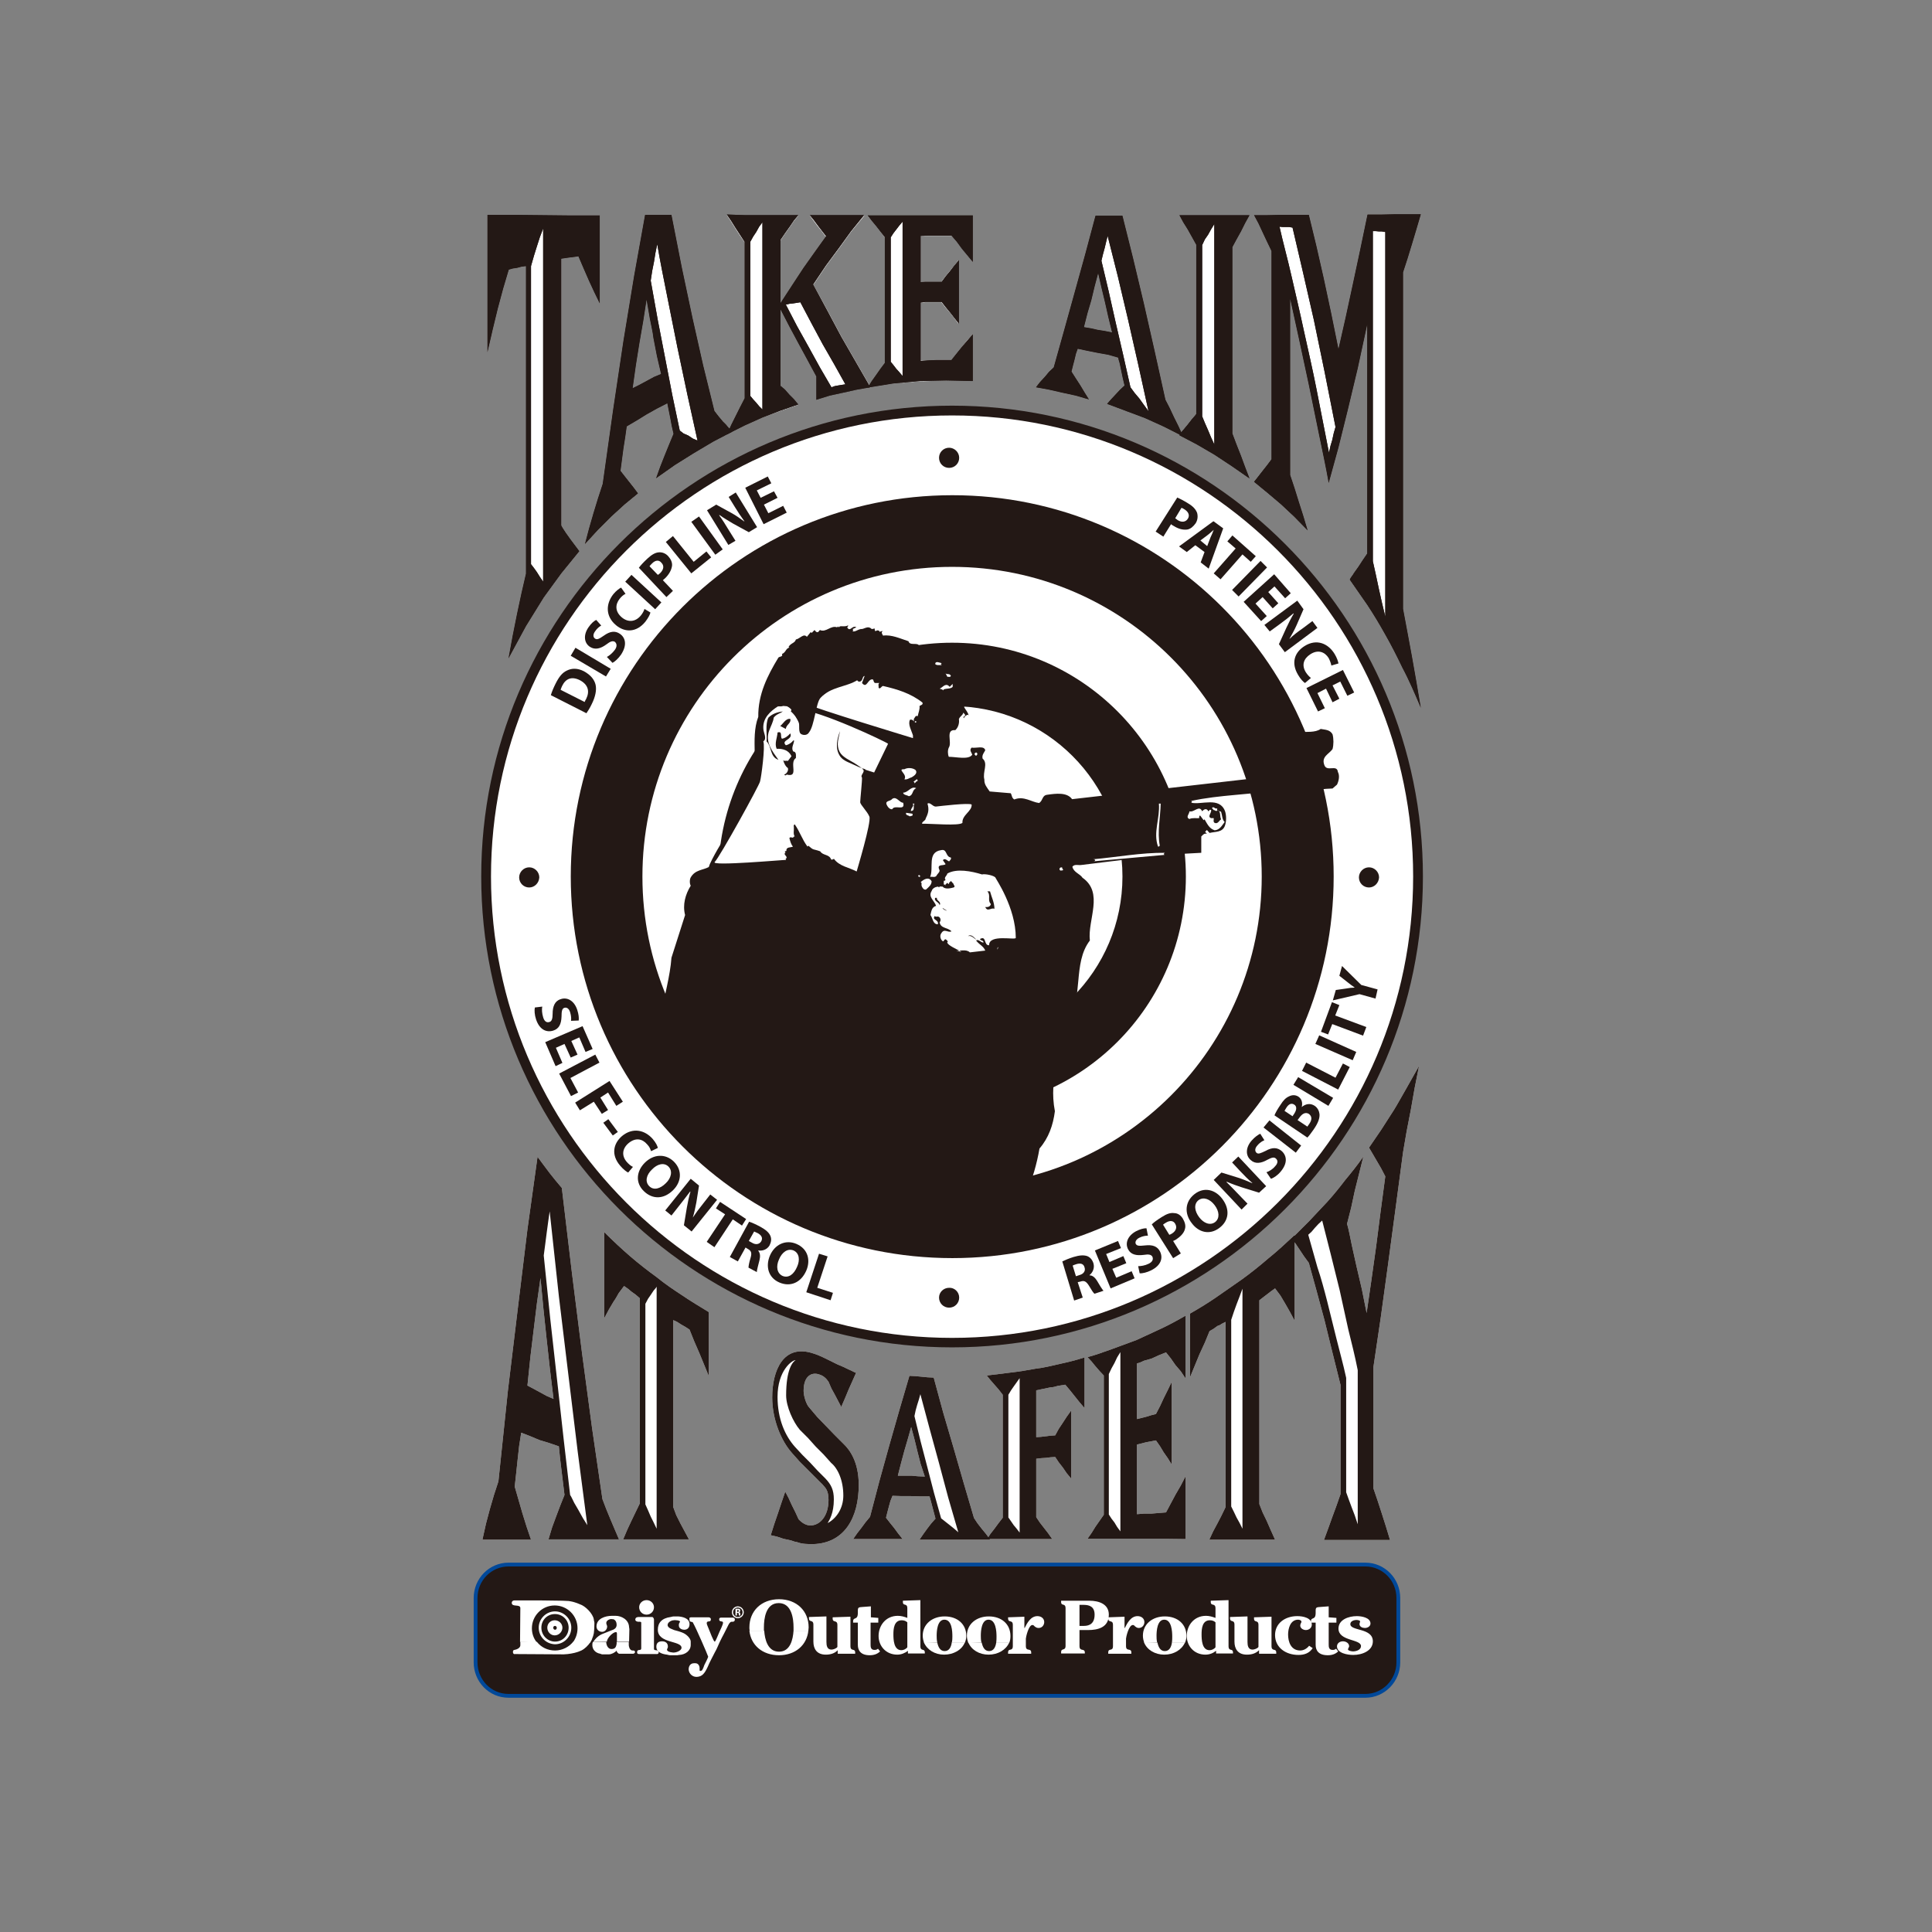 <?xml version="1.0" encoding="utf-8"?>
<!-- Generator: Adobe Illustrator 19.2.1, SVG Export Plug-In . SVG Version: 6.00 Build 0)  -->
<svg version="1.1" id="layer" xmlns="http://www.w3.org/2000/svg" xmlns:xlink="http://www.w3.org/1999/xlink" x="0px" y="0px"
	 viewBox="0 0 652 652" style="enable-background:new 0 0 652 652;" xml:space="preserve">
<rect x="0" y="0" width="652" height="652" fill="#808080" stroke="none"/>
<style type="text/css">
	.st0{fill:#FFFFFF;}
	.st1{fill:none;stroke:#231815;stroke-width:2.559;}
	.st2{fill:#231815;}
	.st3{fill:none;stroke:#231815;stroke-width:1.924;}
	.st4{fill:none;stroke:#004899;stroke-width:1.28;}
	.st5{fill-rule:evenodd;clip-rule:evenodd;fill:#FFFFFF;}
	.st6{clip-path:url(#SVGID_2_);fill:#231815;}
	.st7{clip-path:url(#SVGID_2_);fill:#FFFFFF;}
</style>
<g>
	<g>
		<g>
			<g>
				<path class="st0" d="M439.2,278h-18.7c-8.7-44.4-43.6-79.4-88-88.1v-18.7c0-6.7-5.1-12.1-11.4-12.1h-20
					c-6.3,0-11.5,5.4-11.5,12.1v18.7c-44.4,8.7-79.4,43.7-88,88.1h-18.7c-6.7,0-12.1,5.1-12.1,11.4v20c0,6.3,5.4,11.4,12.1,11.4
					h18.7c8.6,44.4,43.6,79.4,88,88.1v18.7c0,6.7,5.1,12.1,11.5,12.1h20c6.3,0,11.4-5.4,11.4-12.1v-18.7c44.4-8.7,79.3-43.7,88-88.1
					h18.7c6.7,0,12.1-5.1,12.1-11.4v-20C451.3,283.1,445.9,278,439.2,278"/>
				<path class="st1" d="M439.2,278h-18.7c-8.7-44.4-43.6-79.4-88-88.1v-18.7c0-6.7-5.1-12.1-11.4-12.1h-20
					c-6.3,0-11.5,5.4-11.5,12.1v18.7c-44.4,8.7-79.4,43.7-88,88.1h-18.7c-6.7,0-12.1,5.1-12.1,11.4v20c0,6.3,5.4,11.4,12.1,11.4
					h18.7c8.6,44.4,43.6,79.4,88,88.1v18.7c0,6.7,5.1,12.1,11.5,12.1h20c6.3,0,11.4-5.4,11.4-12.1v-18.7c44.4-8.7,79.3-43.7,88-88.1
					h18.7c6.7,0,12.1-5.1,12.1-11.4v-20C451.3,283.1,445.9,278,439.2,278z"/>
				<path class="st0" d="M189.4,177.3v-22.6v-22.5v-22.5V87.3l1.4-0.2l1.4-0.2l1.5-0.2l1.5-0.2l1.8,4.2l1.7,3.9l1.8,3.9l1.9,3.9
					v-7.6v-7.3v-7.7v-7.1h-9.5l-9.5-0.1l-9.5-0.1h-9.4v11.3v11.8v11.5v11.8l1.8-7.8l1.7-7l1.8-6.7l1.9-6.4l1.4-0.4l1.4-0.2l1.5-0.4
					l1.5-0.2v25.9v25.9v25.9v26.1l-1.5,6.5l-1.5,7l-1.5,7.5l-1.4,7.6l5.9-10.9l6-9.7l5.9-8.1l6.1-7.5l-1.5-2l-1.5-2l-1.5-2.1
					C190.4,178.9,189.8,178.2,189.4,177.3"/>
				<path class="st0" d="M211.5,143.9l3.4-2l3.4-2.1l3.4-1.9l3.5-1.8l0.5,2.5l0.5,2.5l0.5,2.7l0.6,2.6l-1.5,3.6l-1.5,3.7l-1.5,3.8
					l-1.4,3.9l6.4-4.5l6.4-4l6.4-3.8l6.5-3.4l-1.6-1.8c-0.4-0.6-1-1.1-1.5-1.6l-1.5-1.8l-1.4-1.8l-3.8-15.4l-3.6-16l-3.6-17
					l-3.5-17.8h-2.4H222h-2.2h-2.1L214,93.1l-3.6,21.9l-3.5,23.4l-3.5,24.9l-1.6,4.9l-1.5,4.9l-1.5,5.2l-1.4,5.3l4.4-4.8l4.5-4.5
					l4.5-4.1l4.5-3.7l-1.5-2l-1.5-1.9l-1.5-1.9l-1.4-1.8l0.5-3.8l0.5-3.8l0.6-3.8 M223.1,126.2l-2.4,1l-2.4,1.3l-2.4,1.3l-2.4,1.2
					l1.1-7.8l1.2-7.5l1.3-7.5l1.1-7.1l1.1,6.4c0.4,2.2,1,4.5,1.2,6.5l1.2,6.2L223.1,126.2z"/>
				<polyline class="st0" points="263.4,130.2 263.4,123.7 263.4,117.2 263.4,110.8 263.4,104.4 266.4,110.2 269.4,115.8 
					272.5,121.5 275.6,126.9 275.6,128.8 275.6,130.8 275.6,132.8 275.6,134.8 280,133.4 284.7,132.4 289.2,131.4 293.8,130.7 
					288.9,122.2 284,113.7 279.3,104.9 274.5,96.1 278.8,89.7 283.1,83.9 287.3,78.1 291.7,72.8 287.1,72.8 282.4,72.8 277.8,72.8 
					273.3,72.8 274.5,74.4 275.9,76.3 277.3,78 278.7,79.9 274.9,85.2 271,90.7 267.3,96.4 263.4,102.4 263.4,96.9 263.4,91.7 
					263.4,86.3 263.4,81.1 264.9,78.9 266.4,76.8 267.9,74.6 269.4,72.8 263.3,72.8 257.3,72.8 251.3,72.8 245.3,72.6 246.8,74.9 
					248.3,77.3 249.8,79.6 251.3,81.8 251.3,94.8 251.3,108 251.3,121.2 251.3,134.4 249.8,137.3 248.3,140.3 246.8,143.3 
					245.3,146.6 251.3,143.6 257.3,140.9 263.3,138.7 269.4,136.6 267.9,134.8 266.4,133.3 264.9,131.7 				"/>
				<polyline class="st0" points="328.3,128.6 328.3,124.6 328.3,120.7 328.3,116.7 328.3,112.8 326.4,114.9 324.7,117 322.9,119.2 
					321.2,121.5 318.6,121.5 315.9,121.5 313.3,121.6 310.7,121.7 310.7,116.8 310.7,111.8 310.7,107 310.7,102.2 312.3,102 
					314.1,102 315.9,102 317.7,102 319.1,103.8 320.6,105.5 322,107.3 323.4,109.2 323.4,103.8 323.4,98.5 323.4,93.2 323.4,87.9 
					322,89.7 320.6,91.4 319.1,93.2 317.7,95.1 315.9,95.1 314.1,95.1 312.3,95.1 310.7,95.2 310.7,91.3 310.7,87.4 310.7,83.6 
					310.7,79.6 313.3,79.6 315.9,79.6 318.6,79.6 321.2,79.6 322.9,81.6 324.7,83.9 326.4,86.1 328.3,88.4 328.3,84.4 328.3,80.5 
					328.3,76.5 328.3,72.8 319.3,72.8 310.5,72.8 301.5,72.8 292.8,72.8 294.2,74.5 295.7,76.3 297.1,78.1 298.6,80.1 298.6,90.6 
					298.6,101.3 298.6,111.8 298.6,122.6 297.1,124.6 295.7,126.6 294.2,128.7 292.8,130.8 301.5,129.4 310.5,128.7 319.3,128.4 
									"/>
				<path class="st0" d="M363.7,117.7l3.3,0.7l3.5,0.7l3.4,0.6l3.5,1c0,0.7,0.4,1.5,0.5,2.1l0.5,2.4l0.5,2.4l0.6,2.5l-1.5,1.4
					l-1.5,1.6l-1.5,1.6l-1.4,1.6l6.4,2.4l6.4,2.4l6.4,2.9l6.5,3.3l-1.6-3.5l-1.5-3l-1.5-3.2l-1.4-2.7l-3.7-16.7l-3.6-15.9l-3.6-15.1
					l-3.6-14.4h-2.3h-2.1H372h-2.3l-3.5,13.1l-3.6,13l-3.5,12.6l-3.5,12.5l-1.6,1.5l-1.5,1.8l-1.5,1.6l-1.4,1.8l4.4,0.8l4.4,1l4.6,1
					l4.5,1.3l-1.5-2.4l-1.5-2.5l-1.5-2.3l-1.4-2.2l0.5-2l0.5-1.9l0.5-2.1 M375.3,112.2l-2.4-0.5l-2.5-0.4l-2.2-0.5l-2.4-0.4l1.2-4.7
					l1.3-4.4l1.1-4.6l1.2-4.5l1.1,4.8l1.2,5l1.1,4.9L375.3,112.2z"/>
				<path class="st0" d="M415.9,146.3v-15.8v-15.8V99V83.4l1.4-2.6l1.5-2.7l1.4-2.8l1.5-2.7h-5.9h-5.9h-6H398l1.3,2.4l1.5,2.4
					l1.4,2.5l1.5,2.7v14.1V111v14.3v14.4c-0.4,0.6-1,1.2-1.5,1.8l-1.4,1.8l-1.5,1.8c-0.4,0.5-1,1-1.3,1.8l5.9,3.1l6,3.5l5.9,3.9
					l5.9,4.1l-1.5-3.9l-1.4-3.8l-1.5-3.8"/>
				<path class="st0" d="M479.5,238.9l-1.5-8.8l-1.5-8.5l-1.5-8.1l-1.5-8v-28.5v-28.2v-28.6V91.9l1.5-4.6l1.5-4.9l1.5-5l1.5-5.1
					h-4.6h-4.5l-4.4,0.1h-4.5l-2.5,12l-2.5,11.7l-2.4,11.1l-2.4,10.6l-2.5-12.3l-2.5-11.7l-2.5-11l-2.5-10.3h-4.6h-4.6l-4.8,0.1
					h-4.5l1.5,2.8l1.4,3l1.5,3.2l1.5,3.1v17.5v17.6v17.5V155l-1.5,2l-1.5,1.9l-1.4,1.8l-1.5,1.9l4.5,3.7l4.5,3.8l4.5,4.2l4.6,4.7
					l-1.5-5l-1.5-4.7l-1.4-4.5l-1.5-4.5v-14.9v-15v-14.7v-14.9l3.1,14.2l3.2,14.9l3.3,16.1c1.1,5.4,2.4,11.3,3.4,17l3.3-12l3.2-12.9
					l3.3-13.8l3.2-14.8v19.4V148v19.4v19.4l-1.5,2.2l-1.5,2.3l-1.5,2.1c-0.4,0.8-1,1.3-1.4,2.2l5.9,8.5c2,3,4.1,6.5,6,9.9
					c2,3.5,4,7.4,5.9,11.4C475.4,229.3,477.5,234.2,479.5,238.9"/>
				<path class="st0" d="M175.9,483.5l3.1,1.2l3.1,1.3l3.3,1l3.2,1.1l0.4,4l0.5,4.2l0.5,4.1l0.5,4.1l-1.4,3.5l-1.4,3.7l-1.4,3.8
					l-1.2,4h5.9h5.9h6h6l-1.5-3.5l-1.4-3.3l-1.4-3.4l-1.3-3.4l-3.5-24l-3.4-25.4l-3.4-27l-3.4-28.6l-2.1-2.5l-2-2.5l-2.1-2.8l-2-2.7
					l-3.4,24.4l-3.2,26.3l-3.4,28.2l-3.2,30.6l-1.5,4.6l-1.4,4.8l-1.3,4.9l-1.2,5.4h4h4.1h4.1h4.2l-1.5-4.4l-1.4-4.5l-1.3-4.5
					l-1.3-4.5l0.5-4.6l0.5-4.7l0.5-4.5 M186.8,472.1l-2.3-1l-2.2-1.2l-2.2-1.2l-2.1-1.1l1-9.7l1.1-9.1l1.1-9l1.2-8.5l1,10.5
					l1.1,10.4l1.1,10L186.8,472.1z"/>
				<path class="st0" d="M227.2,508.6v-15.9v-15.8v-15.8v-15.6l1.3,0.6l1.4,0.9l1.4,0.8l1.4,0.9l1.6,4l1.7,3.9l1.6,3.9l1.6,3.9v-5.5
					v-5.4v-5.5v-5.2c-2.9-1.8-6-3.6-8.9-5.6c-2.9-1.9-5.9-3.9-8.7-6.2c-2.9-2.1-6-4.5-8.9-7c-2.9-2.5-5.9-5.3-8.8-8.2v7.2v7.4v7.1
					v7.4l1.6-3l1.6-2.7c0.6-0.8,1.2-1.9,1.7-2.8l1.8-2.4l1.3,0.9l1.2,1l1.4,1l1.4,1.2v17.2v17.3v17.3v17.5l-1.4,2.9l-1.4,2.9l-1.4,3
					l-1.4,3.3h5.5h5.6h5.5h5.6l-1.5-2.8l-1.4-2.6l-1.4-2.8"/>
				<path class="st0" d="M289.8,501.1c0-7.8-3.1-11.9-5.1-13.8l-3-3l-2.9-3l-3-3.1l-2.7-3.2c-1-1-1.9-3.9-1.9-5.6
					c0-5.4,3-6.3,5.1-5.6c1.5,0.4,2.5,1.3,3.3,2.5l1,2.3l1.1,2l1.1,2.1l1.1,2.1l1.3-3l1.2-2.9l1.3-2.9l1.2-2.7
					c-0.7-0.2-1.6-0.8-2.2-1l-2.1-1l-2.1-0.9l-2-1c-1.9-0.9-3.9-2-5.9-2.6c-10.3-3.5-14,5.8-14,14.8c0,7.4,3,14.7,6.8,18.9l2.5,2.8
					l2.6,2.6l2.5,2.5l2.6,2.6c1,1.2,2,1.9,2,5.2c0,5.6-3,8.6-6.1,8.6c-1.6,0-3-1-4-2.1l-1.1-2.4l-1.2-2.4l-1.1-2.4l-1.1-2.1
					l-1.2,3.5l-1.2,3.6l-1.3,3.8l-1.2,3.8l2.2,0.5l2.1,0.7l2.3,0.5c0.6,0.1,1.5,0.6,2.2,0.6c1.8,0.7,3.6,0.7,5.5,0.7
					C284.9,520.8,289.8,512.3,289.8,501.1"/>
				<path class="st0" d="M301.2,504.8l3.1,0.1h3.1l3.2,0.1h3.1l0.5,1.8l0.5,1.9l0.5,1.9l0.5,1.9l-1.5,1.7l-1.3,1.7l-1.3,1.8
					l-1.3,1.9h6h5.9h6h6l-1.5-2l-1.4-1.7l-1.4-1.8l-1.2-1.8l-3.5-11.9l-3.4-11.8l-3.5-11.9l-3.2-11.8l-2.1-0.1l-2-0.2l-2.1-0.2
					l-2-0.1l-3.4,11.6l-3.4,11.9l-3.3,11.9l-3.2,12.2l-1.5,1.8l-1.4,1.9l-1.4,1.8l-1.4,2h4.1h4.1h4.2h4.3l-1.5-1.9l-1.4-1.9
					l-1.3-1.6l-1.4-1.8l0.5-2l0.5-1.9l0.5-1.8 M312.1,498.3l-2.3-0.1l-2.2-0.2h-2.3L303,498l1.1-4.3l1.1-4.1l1.2-4.1l1.1-3.9
					l1.1,4.1l1,4.1l1.1,4.3L312.1,498.3z"/>
				<path class="st0" d="M333.1,519.4h5.5h5.5h5.5h5.5l-1.4-2l-1.4-1.8l-1.4-1.8l-1.2-1.8v-5v-5v-4.9v-4.8l1.6-0.2l1.6-0.1l1.6-0.2
					l1.6-0.1l1.2,1.8l1.4,1.8l1.3,1.9l1.5,1.8V493v-5.8v-5.6v-5.6l-1.5,2.1l-1.3,2l-1.4,2.1l-1.2,2.2l-1.6,0.1l-1.6,0.2l-1.6,0.2
					l-1.6,0.1v-3.9v-4v-4v-3.9l2.4-0.5l2.4-0.5c0.9,0,1.8-0.3,2.5-0.5l2.5-0.4l1.6,1.9l1.6,2l1.6,2l1.7,2v-4.4v-4.3v-4.3v-4.1
					c-2.8,0.9-5.6,1.6-8.4,2.2c-2.6,0.6-5.4,1.3-8.1,1.6c-2.8,0.5-5.6,1-8.4,1.3l-8.1,1l1.2,1.5l1.4,1.6l1.4,1.6l1.4,1.8v10.2v10.4
					V502v10.2l-1.4,1.8l-1.4,1.9l-1.4,1.8"/>
				<path class="st0" d="M400.1,519.4v-5.5v-5.1v-5.4v-5.2l-1.6,3.1l-1.8,3.1l-1.6,3l-1.6,3l-2.5,0.2l-2.4,0.2h-2.5l-2.4,0.2v-5.9
					v-6v-5.7v-5.9l1.6-0.4l1.6-0.4l1.6-0.3l1.6-0.3l1.4,2l1.2,2l1.4,2l1.3,2.1v-7.1v-6.9v-6.9v-6.9l-1.3,2.7l-1.4,2.8l-1.2,2.6
					l-1.4,2.7l-1.6,0.4l-1.6,0.5l-1.6,0.4l-1.6,0.4v-4.6v-4.8v-4.6v-4.8c0.7-0.1,1.6-0.5,2.4-0.9l2.5-0.7l2.4-1.1l2.5-1l1.6,2
					l1.6,2.3l1.8,2.1l1.6,2.4v-5.4v-5.3v-5.4v-5.1c-2.6,1.5-5.5,3.1-8.3,4.4l-8.2,3.8l-8.4,3.1c-2.8,1-5.5,2-8.2,2.7l1.4,1.5
					l1.3,1.6l1.4,1.6l1.4,1.5v11.7v11.7v11.7v11.9l-1.4,2l-1.4,2l-1.3,2.1l-1.4,2h8.2h8.4h8.2"/>
				<path class="st0" d="M425,507.6v-17.4v-17.1v-17.2v-17.1l1.3-1l1.3-1l1.3-1l1.4-1l1.8,2.4l1.6,2.7l1.6,2.8l1.6,3v-7.3v-7.2v-7.4
					v-7c-2.9,2.7-5.9,5.5-8.9,7.9c-2.9,2.5-5.9,4.9-8.8,7l-8.9,6.2c-2.9,2-5.9,3.8-8.7,5.4v5.2v5.5v5.3v5.5l1.6-3.9l1.6-3.9l1.8-3.9
					l1.6-3.9l1.4-0.8l1.2-0.9c0.5-0.2,1-0.3,1.4-0.7l1.4-0.7v15.6v15.5v15.6v15.8l-1.4,2.9l-1.4,2.7l-1.4,2.6l-1.3,2.8h5.5h5.6h5.5
					h5.6l-1.4-3.1l-1.4-3.2l-1.4-2.9"/>
				<path class="st0" d="M441.7,426.2l2.6,9.4l2.7,10l2.6,10.6l2.8,11.2v9.1v9.1v9.3v9.3l-1.4,4l-1.4,3.8l-1.4,3.9l-1.4,3.8h5.5h5.6
					h5.6h5.6l-1.4-4.6l-1.4-4.4l-1.4-4.3l-1.4-4.1v-10.3v-10.3v-10.2v-10.2l2.5-16.9l2.4-17.5l2.5-18.6l2.6-19.5l1.2-7l1.4-7.2
					l1.3-7.4l1.5-7.5l-4.4,7.8c-1.4,2.4-2.8,5-4.1,7.1l-4.3,6.7l-4.1,6l1.3,2.2l1.4,2.4l1.4,2.4l1.4,2.7l-1.6,12l-1.5,11.7
					l-1.6,11.4l-1.6,11l-1.6-8l-1.8-7.7l-1.6-7.2c-0.5-2.4-1-5.2-1.6-7.2l1.4-5.5l1.2-5.6l1.4-5.6l1.5-6c-2,2.9-4.1,5.5-6.1,7.9
					c-1.9,2.5-4,5.1-6,7.3l-6.1,6.5l-6,6l1.4,1.8l1.4,2.1l1.4,2.1"/>
				<path class="st2" d="M189.4,177.3v-22.6v-22.5v-22.5V87.3l1.4-0.2l1.4-0.2l1.5-0.2l1.5-0.2l1.8,4.2l1.7,3.9l1.8,3.9l1.9,3.9
					v-7.6v-7.3v-7.7v-7.1h-9.5l-9.5-0.1l-9.5-0.1h-9.4v11.3v11.8v11.5v11.8l1.8-7.8l1.7-7l1.8-6.7l1.9-6.4l1.4-0.4l1.4-0.2l1.5-0.4
					l1.5-0.2v25.9v25.9v25.9v26.1l-1.5,6.5l-1.5,7l-1.5,7.5l-1.4,7.6l5.9-10.9l6-9.7l5.9-8.1l6.1-7.5l-1.5-2l-1.5-2l-1.5-2.1
					C190.4,178.9,189.8,178.2,189.4,177.3 M183.3,196.3l-1.1-1.6l-1-1.6l-1-1.4l-1-1.3v-25.3v-25v-25.3v-25l1-3.5l1-3.2l1-3.1
					l1.1-2.9v29.6v29.8v29.7V196.3z"/>
				<path class="st2" d="M211.5,143.9l3.4-2l3.4-2.1l3.4-1.9l3.5-1.8l0.5,2.5l0.5,2.5l0.5,2.7l0.6,2.6l-1.5,3.6l-1.5,3.7l-1.5,3.8
					l-1.4,3.9l6.4-4.5l6.4-4l6.4-3.8l6.5-3.4l-1.6-1.8c-0.4-0.6-1-1.1-1.5-1.6l-1.5-1.8l-1.4-1.8l-3.8-15.4l-3.6-16l-3.6-17
					l-3.5-17.8h-2.4H222h-2.2h-2.1L214,93.1l-3.6,21.9l-3.5,23.4l-3.5,24.9l-1.6,4.9l-1.5,4.9l-1.5,5.2l-1.4,5.3l4.4-4.8l4.5-4.5
					l4.5-4.1l4.5-3.7l-1.5-2l-1.5-1.9l-1.5-1.9l-1.4-1.8l0.5-3.8l0.5-3.8l0.6-3.8 M223.1,126.2l-2.4,1l-2.4,1.3l-2.4,1.3l-2.4,1.2
					l1.1-7.8l1.2-7.5l1.3-7.5l1.1-7.1l1.1,6.4c0.4,2.2,1,4.5,1.2,6.5l1.2,6.2L223.1,126.2z M235.4,148.7l-1.6-0.7l-1.5-1l-1.6-0.7
					l-1.3-1l-2.5-11.9l-2.4-12.4l-2.5-12.9l-2.4-13.4l0.5-3.3l0.6-3l0.5-3.1l0.6-2.9c1,6,2.3,12.2,3.4,17.8l3.4,17l3.4,16.1
					L235.4,148.7z"/>
				<path class="st2" d="M263.4,130.2v-6.5v-6.5v-6.4v-6.4l3,5.8l3,5.6l3.1,5.7l3,5.5v1.9v2v2v2l4.5-1.4l4.6-1l4.5-1l4.6-0.8
					l-4.9-8.5l-4.9-8.5l-4.7-8.8l-4.8-8.9l4.3-6.4l4.3-5.8l4.2-5.8l4.4-5.4h-4.6h-4.6h-4.6h-4.5l1.3,1.6l1.4,1.9l1.4,1.8l1.4,1.8
					l-3.8,5.3l-3.9,5.5l-3.8,5.8l-3.9,6v-5.5v-5.3v-5.4v-5.2l1.5-2.2l1.5-2.1l1.5-2.2l1.5-1.8h-6.1h-6h-6l-6-0.2l1.5,2.2l1.5,2.4
					l1.5,2.3l1.5,2.3v13V108v13.2v13.2l-1.5,2.9l-1.5,3l-1.5,3l-1.5,3.3l6-3l6-2.7l6-2.3l6.1-2.1l-1.5-1.8l-1.5-1.5l-1.5-1.7
					 M285.3,129.7l-1.3,0.2l-1.2,0.2l-1.1,0.2l-1.1,0.4l-3.9-6.7l-3.8-6.9l-3.9-7l-3.8-7.3l1.3-0.3l1.1-0.1l1.3-0.2l1.2-0.2l3.8,7.2
					l3.7,6.9l3.9,6.8L285.3,129.7z M257.3,138.2l-1.1-1.1l-1-1.2l-1-1.1l-1-1.2v-13.1v-12.9V94.6V81.6l1-1.8l1-1.5l1-1.8l1.1-1.5
					v15.8v15.6v15.8V138.2z"/>
				<path class="st2" d="M328.3,128.6v-4v-3.9v-4v-3.9l-1.9,2.2l-1.8,2.1l-1.7,2.1l-1.8,2.3h-2.6h-2.6l-2.6,0.1l-2.6,0.2v-4.9v-5
					V107v-4.9l1.6-0.2h1.8h1.9h1.8l1.4,1.8l1.5,1.8l1.4,1.8l1.5,1.9v-5.4v-5.3v-5.4v-5.3l-1.5,1.8l-1.4,1.8l-1.5,1.8l-1.4,1.9h-1.8
					h-1.9h-1.8l-1.6,0.1v-3.9v-3.9v-3.9v-3.9l2.6-0.1h2.6h2.6h2.6l1.8,2.1l1.7,2.3l1.8,2.2l1.9,2.3v-4v-3.9v-4v-3.8h-9h-8.9h-8.9
					h-8.7l1.4,1.8l1.5,1.8l1.4,1.8l1.5,1.9v10.5v10.7v10.5v10.8l-1.5,2l-1.4,2l-1.5,2.1l-1.4,2.2l8.7-1.4l8.9-0.8l8.9-0.2
					 M304.6,126.9l-1.1-1.3l-1-1.1l-1-1.3l-0.9-1.1v-10.7V101V90.4V80.1l0.9-1.4l1-1.3l1-1.3l1.1-1.3v13v13v13V126.9z"/>
				<path class="st2" d="M363.7,117.7l3.3,0.7l3.5,0.7l3.4,0.6l3.5,1c0,0.7,0.4,1.5,0.5,2.1l0.5,2.4l0.5,2.4l0.6,2.5l-1.5,1.4
					l-1.5,1.6l-1.5,1.6l-1.4,1.6l6.4,2.4l6.4,2.4l6.4,2.9l6.5,3.3l-1.6-3.5l-1.5-3l-1.5-3.2l-1.4-2.7l-3.7-16.7l-3.6-15.9l-3.6-15.1
					l-3.6-14.4h-2.3h-2.1H372h-2.3l-3.5,13.1l-3.6,13l-3.5,12.6l-3.5,12.5l-1.6,1.5l-1.5,1.8l-1.5,1.6l-1.4,1.8l4.4,0.8l4.4,1l4.6,1
					l4.5,1.3l-1.5-2.4l-1.5-2.5l-1.5-2.3l-1.4-2.2l0.5-2l0.5-1.9l0.5-2.1 M375.3,112.2l-2.4-0.5l-2.5-0.4l-2.2-0.5l-2.4-0.4l1.2-4.7
					l1.3-4.4l1.1-4.6l1.2-4.5l1.1,4.8l1.2,5l1.1,4.9L375.3,112.2z M387.6,138.8l-1.6-2.2l-1.5-2.1l-1.6-1.9l-1.4-1.9l-2.5-11.1
					l-2.5-10.8l-2.4-10.7l-2.4-10.1l0.5-2.1l0.6-2.2l0.5-2.1l0.5-2l3.5,13.9l3.4,14.4l3.4,15L387.6,138.8z"/>
				<path class="st2" d="M415.9,146.3v-15.8v-15.8V99V83.4l1.4-2.6l1.5-2.7l1.4-2.8l1.5-2.7h-5.9h-5.9h-6H398l1.3,2.4l1.5,2.4
					l1.4,2.5l1.5,2.7v14.1V111v14.3v14.4c-0.4,0.6-1,1.2-1.5,1.8l-1.4,1.8l-1.5,1.8c-0.4,0.5-1,1-1.3,1.8l5.9,3.1l6,3.5l5.9,3.9
					l5.9,4.1l-1.5-3.9l-1.4-3.8l-1.5-3.8 M409.8,150l-1.1-2.4l-1-2.4l-1.1-2.5l-0.9-2.2v-14.6v-14.4V97.1V82.7l0.9-1.9l1.1-1.6
					l1-1.8l1.1-1.8v18.6v18.6v18.5V150z"/>
				<path class="st2" d="M450.7,144.1l-0.6,2.1l-0.5,2.3l-0.6,2l-0.5,2.3l-4.2-21.4c-1.3-6.6-2.9-13.6-4.3-19.9
					c-1.3-6.1-2.8-12.4-4.1-18.1c-1.3-5.8-2.9-11.5-4.1-16.9l1,0.1h1.1h1.1l1.2,0.2l3.5,15l3.7,16.2l3.6,17.4 M479.5,238.9l-1.5-8.8
					l-1.5-8.5l-1.5-8.1l-1.5-8v-28.5v-28.2v-28.6V91.9l1.5-4.6l1.5-4.9l1.5-5l1.5-5.1h-4.6h-4.5l-4.4,0.1h-4.5l-2.5,12l-2.5,11.7
					l-2.4,11.1l-2.4,10.6l-2.5-12.3l-2.5-11.7l-2.5-11l-2.5-10.3h-4.6h-4.6l-4.8,0.1h-4.5l1.5,2.8l1.4,3l1.5,3.2l1.5,3.1v17.5v17.6
					v17.5V155l-1.5,2l-1.5,1.9l-1.4,1.8l-1.5,1.9l4.5,3.7l4.5,3.8l4.5,4.2l4.6,4.7l-1.5-5l-1.5-4.7l-1.4-4.5l-1.5-4.5v-14.9v-15
					v-14.7v-14.9l3.1,14.2l3.2,14.9l3.3,16.1c1.1,5.4,2.4,11.3,3.4,17l3.3-12l3.2-12.9l3.3-13.8l3.2-14.8v19.4V148v19.4v19.4
					l-1.5,2.2l-1.5,2.3l-1.5,2.1c-0.4,0.8-1,1.3-1.4,2.2l5.9,8.5c2,3,4.1,6.5,6,9.9c2,3.5,4,7.4,5.9,11.4
					C475.4,229.3,477.5,234.2,479.5,238.9 M467.5,208.1l-1.2-5l-1-4.5l-1-4.7l-1-4.5v-28v-27.9v-27.8V78h1l1,0.1h1l1.2,0.2v32.4
					v32.4v32.5V208.1z"/>
				<path class="st2" d="M189.4,177.3v-22.6v-22.5v-22.5V87.3l1.4-0.2l1.4-0.2l1.5-0.2l1.5-0.2l1.8,4.2l1.7,3.9l1.8,3.9l1.9,3.9
					v-7.6v-7.3v-7.7v-7.1h-9.5l-9.5-0.1l-9.5-0.1h-9.4v11.3v11.8v11.5v11.8l1.8-7.8l1.7-7l1.8-6.7l1.9-6.4l1.4-0.4l1.4-0.2l1.5-0.4
					l1.5-0.2v25.9v25.9v25.9v26.1l-1.5,6.5l-1.5,7l-1.5,7.5l-1.4,7.6l5.9-10.9l6-9.7l5.9-8.1l6.1-7.5l-1.5-2l-1.5-2l-1.5-2.1
					C190.4,178.9,189.8,178.2,189.4,177.3 M183.3,196.3l-1.1-1.6l-1-1.6l-1-1.4l-1-1.3v-25.3v-25v-25.3v-25l1-3.5l1-3.2l1-3.1
					l1.1-2.9v29.6v29.8v29.7V196.3z"/>
				<path class="st2" d="M211.5,143.9l3.4-2l3.4-2.1l3.4-1.9l3.5-1.8l0.5,2.5l0.5,2.5l0.5,2.7l0.6,2.6l-1.5,3.6l-1.5,3.7l-1.5,3.8
					l-1.4,3.9l6.4-4.5l6.4-4l6.4-3.8l6.5-3.4l-1.6-1.8c-0.4-0.6-1-1.1-1.5-1.6l-1.5-1.8l-1.4-1.8l-3.8-15.4l-3.6-16l-3.6-17
					l-3.5-17.8h-2.4H222h-2.2h-2.1L214,93.1l-3.6,21.9l-3.5,23.4l-3.5,24.9l-1.6,4.9l-1.5,4.9l-1.5,5.2l-1.4,5.3l4.4-4.8l4.5-4.5
					l4.5-4.1l4.5-3.7l-1.5-2l-1.5-1.9l-1.5-1.9l-1.4-1.8l0.5-3.8l0.5-3.8l0.6-3.8 M223.1,126.2l-2.4,1l-2.4,1.3l-2.4,1.3l-2.4,1.2
					l1.1-7.8l1.2-7.5l1.3-7.5l1.1-7.1l1.1,6.4c0.4,2.2,1,4.5,1.2,6.5l1.2,6.2L223.1,126.2z M235.4,148.7l-1.6-0.7l-1.5-1l-1.6-0.7
					l-1.3-1l-2.5-11.9l-2.4-12.4l-2.5-12.9l-2.4-13.4l0.5-3.3l0.6-3l0.5-3.1l0.6-2.9c1,6,2.3,12.2,3.4,17.8l3.4,17l3.4,16.1
					L235.4,148.7z"/>
				<path class="st2" d="M263.4,130.2v-6.5v-6.5v-6.4v-6.4l3,5.8l3,5.6l3.1,5.7l3,5.5v1.9v2v2v2l4.5-1.4l4.6-1l4.5-1l4.6-0.8
					l-4.9-8.5l-4.9-8.5l-4.7-8.8l-4.8-8.9l4.3-6.4l4.3-5.8l4.2-5.8l4.4-5.4h-4.6h-4.6h-4.6h-4.5l1.3,1.6l1.4,1.9l1.4,1.8l1.4,1.8
					l-3.8,5.3l-3.9,5.5l-3.8,5.8l-3.9,6v-5.5v-5.3v-5.4v-5.2l1.5-2.2l1.5-2.1l1.5-2.2l1.5-1.8h-6.1h-6h-6l-6-0.2l1.5,2.2l1.5,2.4
					l1.5,2.3l1.5,2.3v13V108v13.2v13.2l-1.5,2.9l-1.5,3l-1.5,3l-1.5,3.3l6-3l6-2.7l6-2.3l6.1-2.1l-1.5-1.8l-1.5-1.5l-1.5-1.7
					 M285.3,129.7l-1.3,0.2l-1.2,0.2l-1.1,0.2l-1.1,0.4l-3.9-6.7l-3.8-6.9l-3.9-7l-3.8-7.3l1.3-0.3l1.1-0.1l1.3-0.2l1.2-0.2l3.8,7.2
					l3.7,6.9l3.9,6.8L285.3,129.7z M257.3,138.2l-1.1-1.1l-1-1.2l-1-1.1l-1-1.2v-13.1v-12.9V94.6V81.6l1-1.8l1-1.5l1-1.8l1.1-1.5
					v15.8v15.6v15.8V138.2z"/>
				<path class="st2" d="M328.3,128.6v-4v-3.9v-4v-3.9l-1.9,2.2l-1.8,2.1l-1.7,2.1l-1.8,2.3h-2.6h-2.6l-2.6,0.1l-2.6,0.2v-4.9v-5
					V107v-4.9l1.6-0.2h1.8h1.9h1.8l1.4,1.8l1.5,1.8l1.4,1.8l1.5,1.9v-5.4v-5.3v-5.4v-5.3l-1.5,1.8l-1.4,1.8l-1.5,1.8l-1.4,1.9h-1.8
					h-1.9h-1.8l-1.6,0.1v-3.9v-3.9v-3.9v-3.9l2.6-0.1h2.6h2.6h2.6l1.8,2.1l1.7,2.3l1.8,2.2l1.9,2.3v-4v-3.9v-4v-3.8h-9h-8.9h-8.9
					h-8.7l1.4,1.8l1.5,1.8l1.4,1.8l1.5,1.9v10.5v10.7v10.5v10.8l-1.5,2l-1.4,2l-1.5,2.1l-1.4,2.2l8.7-1.4l8.9-0.8l8.9-0.2
					 M304.6,126.9l-1.1-1.3l-1-1.1l-1-1.3l-0.9-1.1v-10.7V101V90.4V80.1l0.9-1.4l1-1.3l1-1.3l1.1-1.3v13v13v13V126.9z"/>
				<path class="st2" d="M363.7,117.7l3.3,0.7l3.5,0.7l3.4,0.6l3.5,1c0,0.7,0.4,1.5,0.5,2.1l0.5,2.4l0.5,2.4l0.6,2.5l-1.5,1.4
					l-1.5,1.6l-1.5,1.6l-1.4,1.6l6.4,2.4l6.4,2.4l6.4,2.9l6.5,3.3l-1.6-3.5l-1.5-3l-1.5-3.2l-1.4-2.7l-3.7-16.7l-3.6-15.9l-3.6-15.1
					l-3.6-14.4h-2.3h-2.1H372h-2.3l-3.5,13.1l-3.6,13l-3.5,12.6l-3.5,12.5l-1.6,1.5l-1.5,1.8l-1.5,1.6l-1.4,1.8l4.4,0.8l4.4,1l4.6,1
					l4.5,1.3l-1.5-2.4l-1.5-2.5l-1.5-2.3l-1.4-2.2l0.5-2l0.5-1.9l0.5-2.1 M375.3,112.2l-2.4-0.5l-2.5-0.4l-2.2-0.5l-2.4-0.4l1.2-4.7
					l1.3-4.4l1.1-4.6l1.2-4.5l1.1,4.8l1.2,5l1.1,4.9L375.3,112.2z M387.6,138.8l-1.6-2.2l-1.5-2.1l-1.6-1.9l-1.4-1.9l-2.5-11.1
					l-2.5-10.8l-2.4-10.7l-2.4-10.1l0.5-2.1l0.6-2.2l0.5-2.1l0.5-2l3.5,13.9l3.4,14.4l3.4,15L387.6,138.8z"/>
				<path class="st2" d="M415.9,146.3v-15.8v-15.8V99V83.4l1.4-2.6l1.5-2.7l1.4-2.8l1.5-2.7h-5.9h-5.9h-6H398l1.3,2.4l1.5,2.4
					l1.4,2.5l1.5,2.7v14.1V111v14.3v14.4c-0.4,0.6-1,1.2-1.5,1.8l-1.4,1.8l-1.5,1.8c-0.4,0.5-1,1-1.3,1.8l5.9,3.1l6,3.5l5.9,3.9
					l5.9,4.1l-1.5-3.9l-1.4-3.8l-1.5-3.8 M409.8,150l-1.1-2.4l-1-2.4l-1.1-2.5l-0.9-2.2v-14.6v-14.4V97.1V82.7l0.9-1.9l1.1-1.6
					l1-1.8l1.1-1.8v18.6v18.6v18.5V150z"/>
				<path class="st2" d="M450.7,144.1l-0.6,2.1l-0.5,2.3l-0.6,2l-0.5,2.3l-4.2-21.4c-1.3-6.6-2.9-13.6-4.3-19.9
					c-1.3-6.1-2.8-12.4-4.1-18.1c-1.3-5.8-2.9-11.5-4.1-16.9l1,0.1h1.1h1.1l1.2,0.2l3.5,15l3.7,16.2l3.6,17.4 M479.5,238.9l-1.5-8.8
					l-1.5-8.5l-1.5-8.1l-1.5-8v-28.5v-28.2v-28.6V91.9l1.5-4.6l1.5-4.9l1.5-5l1.5-5.1h-4.6h-4.5l-4.4,0.1h-4.5l-2.5,12l-2.5,11.7
					l-2.4,11.1l-2.4,10.6l-2.5-12.3l-2.5-11.7l-2.5-11l-2.5-10.3h-4.6h-4.6l-4.8,0.1h-4.5l1.5,2.8l1.4,3l1.5,3.2l1.5,3.1v17.5v17.6
					v17.5V155l-1.5,2l-1.5,1.9l-1.4,1.8l-1.5,1.9l4.5,3.7l4.5,3.8l4.5,4.2l4.6,4.7l-1.5-5l-1.5-4.7l-1.4-4.5l-1.5-4.5v-14.9v-15
					v-14.7v-14.9l3.1,14.2l3.2,14.9l3.3,16.1c1.1,5.4,2.4,11.3,3.4,17l3.3-12l3.2-12.9l3.3-13.8l3.2-14.8v19.4V148v19.4v19.4
					l-1.5,2.2l-1.5,2.3l-1.5,2.1c-0.4,0.8-1,1.3-1.4,2.2l5.9,8.5c2,3,4.1,6.5,6,9.9c2,3.5,4,7.4,5.9,11.4
					C475.4,229.3,477.5,234.2,479.5,238.9 M467.5,208.1l-1.2-5l-1-4.5l-1-4.7l-1-4.5v-28v-27.9v-27.8V78h1l1,0.1h1l1.2,0.2v32.4
					v32.4v32.5V208.1z"/>
				<path class="st2" d="M175.9,483.5l3.1,1.2l3.1,1.3l3.3,1l3.2,1.1l0.4,4l0.5,4.2l0.5,4.1l0.5,4.1l-1.4,3.5l-1.4,3.7l-1.4,3.8
					l-1.2,4h5.9h5.9h6h6l-1.5-3.5l-1.4-3.3l-1.4-3.4l-1.3-3.4l-3.5-24l-3.4-25.4l-3.4-27l-3.4-28.6l-2.1-2.5l-2-2.5l-2.1-2.8l-2-2.7
					l-3.4,24.4l-3.2,26.3l-3.4,28.2l-3.2,30.6l-1.5,4.6l-1.4,4.8l-1.3,4.9l-1.2,5.4h4h4.1h4.1h4.2l-1.5-4.4l-1.4-4.5l-1.3-4.5
					l-1.3-4.5l0.5-4.6l0.5-4.7l0.5-4.5 M186.8,472.1l-2.3-1l-2.2-1.2l-2.2-1.2l-2.1-1.1l1-9.7l1.1-9.1l1.1-9l1.2-8.5l1,10.5
					l1.1,10.4l1.1,10L186.8,472.1z M198.2,514.7l-1.5-2.4l-1.5-2.7l-1.4-2.4c-0.4-0.7-0.9-2-1.4-2.7l-2.2-19l-2.2-19.8l-2.3-20.6
					l-2.2-21.4l0.5-3.8l0.5-3.9l0.5-3.7l0.5-3.5l3.1,28.6l3.3,27.3l3.1,25.5L198.2,514.7z"/>
				<path class="st2" d="M227.2,508.6v-15.9v-15.8v-15.8v-15.6l1.3,0.6l1.4,0.9l1.4,0.8l1.4,0.9l1.6,4l1.7,3.9l1.6,3.9l1.6,3.9v-5.5
					v-5.4v-5.5v-5.2c-2.9-1.8-6-3.6-8.9-5.6c-2.9-1.9-5.9-3.9-8.7-6.2c-2.9-2.1-6-4.5-8.9-7c-2.9-2.5-5.9-5.3-8.8-8.2v7.2v7.4v7.1
					v7.4l1.6-3l1.6-2.7c0.6-0.8,1.2-1.9,1.7-2.8l1.8-2.4l1.3,0.9l1.2,1l1.4,1l1.4,1.2v17.2v17.3v17.3v17.5l-1.4,2.9l-1.4,2.9l-1.4,3
					l-1.4,3.3h5.5h5.6h5.5h5.6l-1.5-2.8l-1.4-2.6l-1.4-2.8 M221.6,515.9l-1-2.1l-1-2l-0.9-2.1l-0.9-2v-17.1v-16.9v-17v-16.7l0.9-1.7
					l0.9-1.3l1-1.5c0.3-0.4,0.8-0.8,1-1.3v20.4v20.4v20.5V515.9z"/>
				<path class="st2" d="M284.6,504.7c0,4.4-2.4,7.8-5.3,9.3c0.6-1,2.1-3.3,2.1-8c0-3.2-0.9-5-2.9-7.1l-2.6-2.6l-2.5-2.7l-2.6-2.6
					l-2.5-2.7c-3.4-3.8-5.9-9.5-5.9-16.9c0-8.9,4.9-12.4,6.1-12.4c-1,0.6-3.2,3.1-3.2,11.9c0,3.8,2.4,9,4.6,11.6l2.8,2.8l2.6,2.9
					l2.6,2.6l2.6,2.9C282.7,495.5,284.6,499.5,284.6,504.7 M289.8,501.1c0-7.8-3.1-11.9-5.1-13.8l-3-3l-2.9-3l-3-3.1l-2.7-3.2
					c-1-1-1.9-3.9-1.9-5.6c0-5.4,3-6.3,5.1-5.6c1.5,0.4,2.5,1.3,3.3,2.5l1,2.3l1.1,2l1.1,2.1l1.1,2.1l1.3-3l1.2-2.9l1.3-2.9l1.2-2.7
					c-0.7-0.2-1.6-0.8-2.2-1l-2.1-1l-2.1-0.9l-2-1c-1.9-0.9-3.9-2-5.9-2.6c-10.3-3.5-14,5.8-14,14.8c0,7.4,3,14.7,6.8,18.9l2.5,2.8
					l2.6,2.6l2.5,2.5l2.6,2.6c1,1.2,2,1.9,2,5.2c0,5.6-3,8.6-6.1,8.6c-1.6,0-3-1-4-2.1l-1.1-2.4l-1.2-2.4l-1.1-2.4l-1.1-2.1
					l-1.2,3.5l-1.2,3.6l-1.3,3.8l-1.2,3.8l2.2,0.5l2.1,0.7l2.3,0.5c0.6,0.1,1.5,0.6,2.2,0.6c1.8,0.7,3.6,0.7,5.5,0.7
					C284.9,520.8,289.8,512.3,289.8,501.1"/>
				<path class="st2" d="M301.2,504.8l3.1,0.1h3.1l3.2,0.1h3.1l0.5,1.8l0.5,1.9l0.5,1.9l0.5,1.9l-1.5,1.7l-1.3,1.7l-1.3,1.8
					l-1.3,1.9h6h5.9h6h6l-1.5-2l-1.4-1.7l-1.4-1.8l-1.2-1.8l-3.5-11.9l-3.4-11.8l-3.5-11.9l-3.2-11.8l-2.1-0.1l-2-0.2l-2.1-0.2
					l-2-0.1l-3.4,11.6l-3.4,11.9l-3.3,11.9l-3.2,12.2l-1.5,1.8l-1.4,1.9l-1.4,1.8l-1.4,2h4.1h4.1h4.2h4.3l-1.5-1.9l-1.4-1.9
					l-1.3-1.6l-1.4-1.8l0.5-2l0.5-1.9l0.5-1.8 M312.1,498.3l-2.3-0.1l-2.2-0.2h-2.3L303,498l1.1-4.3l1.1-4.1l1.2-4.1l1.1-3.9
					l1.1,4.1l1,4.1l1.1,4.3L312.1,498.3z M323.4,517.1l-1.5-1.3l-1.5-1.2l-1.4-1.1l-1.4-1.1l-2.4-8.6l-2.2-8.5l-2.3-8.8l-2.1-8.6
					l0.4-1.9l0.5-1.8l0.6-1.9l0.5-1.8l3.1,11.6l3.2,11.7l3.1,11.6L323.4,517.1z"/>
				<path class="st2" d="M333.1,519.4h5.5h5.5h5.5h5.5l-1.4-2l-1.4-1.8l-1.4-1.8l-1.2-1.8v-5v-5v-4.9v-4.8l1.6-0.2l1.6-0.1l1.6-0.2
					l1.6-0.1l1.2,1.8l1.4,1.8l1.3,1.9l1.5,1.8V493v-5.8v-5.6v-5.6l-1.5,2.1l-1.3,2l-1.4,2.1l-1.2,2.2l-1.6,0.1l-1.6,0.2l-1.6,0.2
					l-1.6,0.1v-3.9v-4v-4v-3.9l2.4-0.5l2.4-0.5c0.9,0,1.8-0.3,2.5-0.5l2.5-0.4l1.6,1.9l1.6,2l1.6,2l1.7,2v-4.4v-4.3v-4.3v-4.1
					c-2.8,0.9-5.6,1.6-8.4,2.2c-2.6,0.6-5.4,1.3-8.1,1.6c-2.8,0.5-5.6,1-8.4,1.3l-8.1,1l1.2,1.5l1.4,1.6l1.4,1.6l1.4,1.8v10.2v10.4
					V502v10.2l-1.4,1.8l-1.4,1.9l-1.4,1.8 M344.1,517.2l-1-1.3l-1-1.2l-0.9-1.3l-0.9-1.3v-10.4v-10.3v-10.4v-10.3l0.9-1.5l0.9-1.3
					l1-1.4l1-1.4v12.9v13v12.9V517.2z"/>
				<path class="st2" d="M400.1,519.4v-5.5v-5.1v-5.4v-5.2l-1.6,3.1l-1.8,3.1l-1.6,3l-1.6,3l-2.5,0.2l-2.4,0.2h-2.5l-2.4,0.2v-5.9
					v-6v-5.7v-5.9l1.6-0.4l1.6-0.4l1.6-0.3l1.6-0.3l1.4,2l1.2,2l1.4,2l1.3,2.1v-7.1v-6.9v-6.9v-6.9l-1.3,2.7l-1.4,2.8l-1.2,2.6
					l-1.4,2.7l-1.6,0.4l-1.6,0.5l-1.6,0.4l-1.6,0.4v-4.6v-4.8v-4.6v-4.8c0.7-0.1,1.6-0.5,2.4-0.9l2.5-0.7l2.4-1.1l2.5-1l1.6,2
					l1.6,2.3l1.8,2.1l1.6,2.4v-5.4v-5.3v-5.4v-5.1c-2.6,1.5-5.5,3.1-8.3,4.4l-8.2,3.8l-8.4,3.1c-2.8,1-5.5,2-8.2,2.7l1.4,1.5
					l1.3,1.6l1.4,1.6l1.4,1.5v11.7v11.7v11.7v11.9l-1.4,2l-1.4,2l-1.3,2.1l-1.4,2h8.2h8.4h8.2 M378.1,516.8l-1.1-1.5l-0.9-1.5
					l-1-1.3l-0.9-1.4v-11.9v-11.8v-11.9v-11.8l0.9-1.9l1-1.8l0.9-1.9l1.1-1.8v15v15v15V516.8z"/>
				<path class="st2" d="M425,507.6v-17.4v-17.1v-17.2v-17.1l1.3-1l1.3-1l1.3-1l1.4-1l1.8,2.4l1.6,2.7l1.6,2.8l1.6,3v-7.3v-7.2v-7.4
					v-7c-2.9,2.7-5.9,5.5-8.9,7.9c-2.9,2.5-5.9,4.9-8.8,7l-8.9,6.2c-2.9,2-5.9,3.8-8.7,5.4v5.2v5.5v5.3v5.5l1.6-3.9l1.6-3.9l1.8-3.9
					l1.6-3.9l1.4-0.8l1.2-0.9c0.5-0.2,1-0.3,1.4-0.7l1.4-0.7v15.6v15.5v15.6v15.8l-1.4,2.9l-1.4,2.7l-1.4,2.6l-1.3,2.8h5.5h5.6h5.5
					h5.6l-1.4-3.1l-1.4-3.2l-1.4-2.9 M419.3,515.9l-1-2l-1-1.8l-0.9-1.9l-0.9-1.8v-15.9v-15.8v-15.7v-15.6l0.9-2.7l0.9-2.5l1-2.6
					l1-2.7V455v20.2v20.3V515.9z"/>
				<path class="st2" d="M441.7,426.2l2.6,9.4l2.7,10l2.6,10.6l2.8,11.2v9.1v9.1v9.3v9.3l-1.4,4l-1.4,3.8l-1.4,3.9l-1.4,3.8h5.5h5.6
					h5.6h5.6l-1.4-4.6l-1.4-4.4l-1.4-4.3l-1.4-4.1v-10.3v-10.3v-10.2v-10.2l2.5-16.9l2.4-17.5l2.5-18.6l2.6-19.5l1.2-7l1.4-7.2
					l1.3-7.4l1.5-7.5l-4.4,7.8c-1.4,2.4-2.8,5-4.1,7.1l-4.3,6.7l-4.1,6l1.3,2.2l1.4,2.4l1.4,2.4l1.4,2.7l-1.6,12l-1.5,11.7
					l-1.6,11.4l-1.6,11l-1.6-8l-1.8-7.7l-1.6-7.2c-0.5-2.4-1-5.2-1.6-7.2l1.4-5.5l1.2-5.6l1.4-5.6l1.5-6c-2,2.9-4.1,5.5-6.1,7.9
					c-1.9,2.5-4,5.1-6,7.3l-6.1,6.5l-6,6l1.4,1.8l1.4,2.1l1.4,2.1 M458.2,462.4v12.9v13v13v13.1l-1-3l-1-2.6l-1-2.7l-0.9-2.5V494
					v-9.8v-9.6v-9.6c-1-4.7-2.3-9.2-3.3-13.3l-3.1-12.5c-1-3.9-2.1-8-3.3-11.5l-3.1-11l1.1-1l1.1-1.3l1.2-1.3l1.3-1.2l2.9,11.4
					l3,12.1l2.9,13.2C456.1,453,457.3,457.8,458.2,462.4"/>
				<path class="st0" d="M164,295.8c0-86.8,70.4-157.3,157.3-157.3S478.6,209,478.6,295.8c0,86.9-70.4,157.3-157.3,157.3
					S164,382.7,164,295.8"/>
				<path class="st2" d="M162.4,295.8c0,87.6,71.3,158.9,158.9,158.9c87.6,0,158.9-71.3,158.9-158.9c0-87.6-71.3-158.9-158.9-158.9
					C233.7,136.9,162.4,208.2,162.4,295.8 M165.7,295.8c0-85.8,69.8-155.6,155.6-155.6S476.9,210,476.9,295.8
					c0,85.8-69.8,155.7-155.6,155.7S165.7,381.6,165.7,295.8"/>
				<path class="st0" d="M252.5,295.8c0-38,30.8-68.8,68.8-68.8c38,0,68.8,30.8,68.8,68.8c0,38-30.8,68.8-68.8,68.8
					C283.3,364.7,252.5,333.8,252.5,295.8"/>
				<path class="st3" d="M252.5,295.8c0-38,30.8-68.8,68.8-68.8c38,0,68.8,30.8,68.8,68.8c0,38-30.8,68.8-68.8,68.8
					C283.3,364.7,252.5,333.8,252.5,295.8z"/>
				<path class="st0" d="M252.5,295.8c0-38,30.8-68.8,68.8-68.8c38,0,68.8,30.8,68.8,68.8c0,38-30.8,68.8-68.8,68.8
					C283.3,364.7,252.5,333.8,252.5,295.8"/>
				<path class="st3" d="M252.5,295.8c0-38,30.8-68.8,68.8-68.8c38,0,68.8,30.8,68.8,68.8c0,38-30.8,68.8-68.8,68.8
					C283.3,364.7,252.5,333.8,252.5,295.8z"/>
				<path class="st2" d="M193.9,295.8c0-70.3,57.1-127.4,127.5-127.4c70.4,0,127.4,57.1,127.4,127.4c0,70.4-57.1,127.5-127.4,127.5
					C250.9,423.3,193.9,366.2,193.9,295.8"/>
				<path class="st1" d="M193.9,295.8c0-70.3,57.1-127.4,127.5-127.4c70.4,0,127.4,57.1,127.4,127.4c0,70.4-57.1,127.5-127.4,127.5
					C250.9,423.3,193.9,366.2,193.9,295.8z"/>
				<path class="st0" d="M216.8,295.8c0-57.7,46.8-104.5,104.5-104.5s104.5,46.8,104.5,104.5c0,57.7-46.8,104.5-104.5,104.5
					S216.8,353.6,216.8,295.8"/>
				<path class="st2" d="M242.4,295.8c0-43.6,35.3-78.9,78.9-78.9c43.6,0,78.9,35.4,78.9,78.9c0,43.6-35.3,78.9-78.9,78.9
					C277.7,374.7,242.4,339.4,242.4,295.8"/>
				<path class="st0" d="M263.8,295.8c0-31.7,25.8-57.5,57.5-57.5c31.8,0,57.5,25.8,57.5,57.5c0,31.8-25.8,57.6-57.5,57.6
					C289.5,353.4,263.8,327.6,263.8,295.8"/>
				<path class="st0" d="M286.7,295.8c0-19.1,15.5-34.6,34.6-34.6c19.1,0,34.6,15.5,34.6,34.6c0,19.1-15.5,34.7-34.6,34.7
					C302.2,330.5,286.7,315,286.7,295.8"/>
				<path class="st2" d="M323.7,154.5c0,1.9-1.5,3.4-3.4,3.4c-1.9,0-3.4-1.5-3.4-3.4c0-1.9,1.5-3.4,3.4-3.4
					C322.1,151.1,323.7,152.6,323.7,154.5"/>
				<path class="st2" d="M323.7,437.9c0,1.9-1.5,3.4-3.4,3.4c-1.9,0-3.4-1.5-3.4-3.4c0-1.8,1.5-3.3,3.4-3.3
					C322.1,434.5,323.7,436,323.7,437.9"/>
				<path class="st2" d="M462,299.5c-1.9,0-3.4-1.5-3.4-3.4c0-1.8,1.5-3.4,3.4-3.4c1.9,0,3.4,1.6,3.4,3.4
					C465.3,298,463.8,299.5,462,299.5"/>
				<path class="st2" d="M178.6,299.5c-1.9,0-3.4-1.5-3.4-3.4c0-1.8,1.5-3.4,3.4-3.4c1.9,0,3.4,1.6,3.4,3.4
					C181.9,298,180.4,299.5,178.6,299.5"/>
				<path class="st2" d="M471.9,561c0,6.2-5,11.3-11.1,11.3H171.6c-6.2,0-11.1-5.1-11.1-11.3v-21.7c0-6.3,5-11.3,11.1-11.3h289.2
					c6.1,0,11.1,5,11.1,11.3"/>
				<path class="st4" d="M471.9,561c0,6.2-5,11.3-11.1,11.3H171.6c-6.2,0-11.1-5.1-11.1-11.3v-21.7c0-6.3,5-11.3,11.1-11.3h289.2
					c6.1,0,11.1,5,11.1,11.3V561z"/>
				<path class="st5" d="M204.6,554.1c0,0.1,0,0.1,0,0.2c0,0.7,0.5,2.2,1.7,2.2c1.1,0,1.6-0.4,1.8-1.8v-0.6h4.1v1.1
					c0,0.3,0.2,1.6,1.1,1.8h0.4c0.4,0,0.6,0.2,0.6,0.5c0,0.4-0.3,0.5-0.6,0.6h-4.6c-0.4,0.1-1.1-0.7-1-1.1c-0.5,0.7-1.8,1.3-2.6,1.3
					h-2.3c-0.1,0-0.4-0.1-0.6-0.2c-1.8-0.3-2.7-1.6-2.7-2.9c0-0.5,0-0.7,0.2-1.1"/>
				<path class="st5" d="M200.2,554.1c0.1-0.2,0.3-0.4,0.6-0.8c0.6-0.8,1.6-1.5,2.3-1.8c1-0.4,2-0.8,3-1.2c1.3-0.4,2-0.9,2-2
					c0-0.7-0.3-1.7-1.3-1.9c0,0-0.1,0.1-0.4,0c-0.5-0.1-1.8,0.4-1.8,1.3c0,0.5,0.3,0.8,0.3,1.2c0,1-0.8,1.8-1.7,1.8
					c-1.2,0-1.9-0.9-1.9-1.8c0-2.7,3-3.6,5.2-3.6h1.3c1.8,0,4.4,1.2,4.5,3.8c0,0.2,0.1,0.5,0.1,0.7l-0.1,4.2h-4.1v-2.7
					c0-0.4-0.1-0.5-0.4-0.5c-0.9,0-2.9,1.9-3,3.2"/>
				<path class="st0" d="M227.5,545.5h1.4c1.2,0.1,3.8,0.5,3.8,2.6c0,1.1-0.6,1.9-1.8,1.9c-0.7,0-1.8-0.4-1.8-1.4c0-0.1,0-0.3,0-0.4
					c0-0.3,0.4-0.9,0.4-0.9c0-0.4-1-0.5-1.2-0.5c-0.7-0.1-0.9,0-1,0c-0.6,0-2,0.6-2,1.6c0,1.1,1.9,1.5,2.2,1.7c1,0.3,1.7,0.4,3.1,1
					c1.3,0.6,2.6,2,2.5,3c0,0.5,0,0.9,0,1c0,2-1.8,3.3-3.9,3.4c-0.3,0-0.5,0.1-0.6,0.1h-2.5c-0.1,0-0.7-0.1-1-0.2
					c-1.8-0.2-3.6-0.9-3.6-2.7c0-1.3,0.8-1.8,1.9-1.8c1.1,0,2,0.5,2,1.8c0,0.5-0.3,0.7-0.3,1c0,0.9,2.1,1,2.3,1
					c0.6,0,2.5-0.5,2.6-1.6c0-2.5-8-1.4-8-6.1c0-2.3,1.3-3.9,4.3-4.3C227,545.5,227.3,545.5,227.5,545.5"/>
				<path class="st0" d="M215.5,545.7h4.6c0.3,0,0.6,0.5,0.6,0.9l0,9.7c-0.1,1.1,1.5,0.1,1.6,1.3c0,0.4-0.3,0.7-0.8,0.6h-5.8
					c-0.5,0-0.7-0.2-0.7-0.6c0-1.3,1.4-0.3,1.4-1.3c0-0.4,0-1,0-1.5l0-7.2c0-0.2-0.2-0.3-0.5-0.3c-0.8,0.1-1.5-0.2-1.5-0.7
					C214.4,545.8,215.1,545.7,215.5,545.7"/>
				<path class="st0" d="M233.4,545.8h5.7c0.4,0,0.8,0.2,0.8,0.7c0,1.2-1.4,0.2-1.4,1.3c0,0.4,0.5,1.4,0.6,1.7
					c0.5,1.2,1.7,4.5,2.1,4.5c0.3,0,1-2,1.6-3.3c0.2-0.4,1.2-2.5,1.2-3c0.1-0.9-1.3-0.1-1.3-1.2c0-0.4,0.2-0.6,0.7-0.6h4
					c0.5,0.1,0.6,0.4,0.6,0.7c0,0.5-0.4,0.7-0.7,0.7h-0.4c-0.5,0-0.9,0.7-1.1,1.1c-0.2,0.4-0.4,0.8-0.6,1.2
					c-0.5,1.1-1.1,2.1-1.6,3.1c-0.5,1-1,2-1.4,3c-0.3,0.7-0.6,1.3-1,2c-0.8,1.6-1.7,3.2-2.4,4.9c-1,2.1-1.8,3.2-3.6,3.3
					c-1.4,0.1-2.7-1-2.8-2.5c0-1,0.5-2.1,1.8-2.1h0.5c1,0,1.4,1,1.4,1.6v0.8c0,0.2,0.2,0.2,0.3,0.2c0.1,0,0.4-0.1,0.5-0.2
					c0.4-0.6,0.6-1.2,0.8-1.8c0.1-0.1,1.3-2.6,1.3-2.8c-0.2-0.7-4-9.5-5.2-11.6c-0.1-0.2-0.6-0.1-0.9-0.3c-0.2-0.1-0.2-0.3-0.2-0.6
					C232.5,545.8,232.9,545.8,233.4,545.8"/>
				<path class="st0" d="M215.7,542.4c0-1.3,1.1-2.4,2.5-2.4c1.4,0,2.5,1.1,2.5,2.4c0,1.4-1.1,2.5-2.5,2.5
					C216.8,544.9,215.7,543.8,215.7,542.4"/>
				<path class="st5" d="M249,542.1c-1.1,0-2,0.9-2,2c0,1.1,0.9,2,2,2c1.1,0,2-0.9,2-2C251,543,250.1,542.1,249,542.1 M249,545.7
					c-0.9,0-1.6-0.7-1.6-1.6s0.7-1.6,1.6-1.6c0.9,0,1.6,0.7,1.6,1.6S249.9,545.7,249,545.7 M248.8,544.3h0.1c0.4,0,0.4,0.2,0.4,0.5
					c0,0.2,0,0.3,0.1,0.4h0.5c-0.1-0.1-0.1-0.5-0.1-0.7c0-0.4-0.4-0.4-0.4-0.4v0c0.3-0.1,0.4-0.3,0.4-0.6c0-0.4-0.2-0.6-0.6-0.6h-1
					v2.3h0.5V544.3z M248.8,543.3h0.2c0.2,0,0.3,0.1,0.3,0.4c0,0.1-0.1,0.3-0.3,0.3h-0.2V543.3z"/>
				<path class="st5" d="M181.2,554.1c1.4,1.8,3.6,2.9,6.1,2.9c2.5,0,4.7-1.2,6.1-2.9h5.9c-0.8,1.2-1.9,2.3-3.1,2.9
					c-1.5,0.7-3,1-4.6,1.2l-1.3,0.1l-16.5-0.1c-0.5,0.1-0.7-0.3-0.7-0.7c0-0.3,0.1-0.7,0.5-0.7c0.6-0.1,1.9-0.5,2-1.5v-1.3"/>
				<path class="st5" d="M175.5,554.1l0.1-11.4c0-1.5-2.9-0.2-2.9-1.8c0-0.5,0.4-0.8,0.9-0.8h8.8l7.5,0.1l2,0.1
					c0.1,0,1.3,0.2,1.9,0.4c0.6,0.2,1.3,0.4,1.9,0.7c1.9,0.6,4.4,3.2,4.7,5.1c0,0.4,0.2,0.8,0.2,1.2c0,1.6-0.1,2.3-0.1,2.5
					c0,0.1-0.1,0.9-0.1,1c0,0.2-0.4,1.5-0.5,1.6c-0.1,0.5-0.4,1-0.7,1.5h-5.9c1-1.3,1.6-3,1.6-4.8c0-4.3-3.5-7.7-7.7-7.7
					c-4.3,0-7.7,3.5-7.7,7.7c0,1.8,0.6,3.5,1.7,4.8"/>
				<path class="st5" d="M182.7,549.3c0,2.6,2.1,4.7,4.6,4.7c2.6,0,4.6-2.1,4.6-4.7c0-2.6-2.1-4.6-4.6-4.6
					C184.7,544.7,182.7,546.7,182.7,549.3 M181.8,549.3c0-3,2.5-5.5,5.5-5.5c3,0,5.5,2.5,5.5,5.5c0,3.1-2.5,5.6-5.5,5.6
					C184.2,554.8,181.8,552.3,181.8,549.3"/>
				<path class="st5" d="M186.7,549.3c0,0.4,0.3,0.7,0.6,0.7c0.4,0,0.6-0.3,0.6-0.7c0-0.3-0.3-0.6-0.6-0.6
					C186.9,548.7,186.7,549,186.7,549.3 M184.7,549.3c0-1.4,1.1-2.5,2.5-2.5s2.6,1.1,2.6,2.5c0,1.4-1.2,2.6-2.6,2.6
					S184.7,550.7,184.7,549.3"/>
				<path class="st5" d="M252.9,550.3c0.5,4.9,4.4,8.3,10,8.3c5.5,0,9.4-3.4,9.9-8.3h-5c-0.2,3-1.1,7.1-4.9,7.1
					c-3.8,0-4.8-4.1-5-7.1"/>
				<path class="st5" d="M257.8,550.3c0-0.4,0-0.8,0-1.1c0-2.9,0.6-8.2,5-8.2c4.4,0,5,5.3,5,8.2c0,0.4,0,0.7,0,1.1h5
					c0-0.3,0.1-0.7,0.1-1.1c0-5.5-4-9.5-10-9.5c-6,0-10,4-10,9.5c0,0.4,0,0.8,0.1,1.1"/>
				<path class="st0" d="M282.7,558.1h5.9v-0.4c0-1.6-1.6-0.2-1.6-2.2v-9.9l-6,0.2v0.4c0,1.6,1.6,0.3,1.6,2.2v7.4
					c-0.3,0.5-1.4,0.9-2,0.9c-1.5,0-1.7-1.4-1.7-2.6v-8.6l-5.9,0.2v0.4c0,1.6,1.5,0.3,1.5,2.2v5.7c0,2.5,1.2,4.4,4.2,4.4
					c1.5,0,3-0.4,4-1.5"/>
				<path class="st0" d="M293.9,545.8v-3.7l-2.7,0.2c-1.4,0.1-1.7,0.1-1.7,1.3v0.7c0,2.7-1.6,1.2-1.6,2.9v0.4h1.6v7.5
					c0,1.9,1,3.5,4,3.5c1.4,0,2.6-0.4,3.5-1.3l-0.7-0.9c-0.4,0.3-0.6,0.4-1.2,0.4c-1.3,0-1.3-1.1-1.3-1.9v-7.3h2.6v-1.6"/>
				<path class="st5" d="M306.2,555.9c-0.4,0.6-1.3,1-2,1c-2.6,0-2.7-3.6-2.7-5.4c0-1.8,0.2-4.7,2.8-4.7c0.7,0,1.4,0.2,1.9,0.7
					 M312.1,558.1v-0.4c0-1.6-1.5-0.2-1.5-2.2V540l-5.9,0.2v0.4c0,1.6,1.5,0.2,1.5,2.2v3.2c-1-0.4-2.1-0.7-3.2-0.7
					c-4.1,0-6.5,3.3-6.5,6.8c0,3.4,2.5,6.3,6.3,6.3c1.3,0,2.6-0.5,3.6-1.3v0.9H312.1z"/>
				<path class="st5" d="M311.8,554.3c1.1,2.5,3.7,4.1,6.8,4.1c3.2,0,6-1.6,7-4.1h-4.4c-0.2,1.4-0.8,2.9-2.4,2.9
					c-1.6,0-2.2-1.5-2.5-2.9"/>
				<path class="st5" d="M316.3,554.3c-0.2-0.9-0.2-1.7-0.2-2.3c0-1.5,0.2-5.4,2.6-5.4c2.6,0,2.7,4,2.7,5.7c0,0.5,0,1.3-0.2,2.1h4.4
					c0.3-0.7,0.5-1.5,0.5-2.3c0-4-3-6.6-7.3-6.6c-4.2,0-7.4,2.6-7.4,6.5c0,0.9,0.2,1.7,0.5,2.5"/>
				<path class="st5" d="M326.8,554.3c1,2.5,3.7,4.1,6.8,4.1c3.2,0,5.9-1.6,7-4.1h-4.4c-0.2,1.4-0.8,2.9-2.4,2.9
					c-1.6,0-2.2-1.5-2.5-2.9"/>
				<path class="st5" d="M331.2,554.3c-0.2-0.9-0.2-1.7-0.2-2.3c0-1.5,0.2-5.4,2.6-5.4c2.5,0,2.7,4,2.7,5.7c0,0.5,0,1.3-0.1,2.1h4.4
					c0.3-0.7,0.4-1.5,0.4-2.3c0-4-3-6.6-7.3-6.6c-4.2,0-7.4,2.6-7.4,6.5c0,0.9,0.2,1.7,0.5,2.5"/>
				<path class="st0" d="M340.2,545.8v0.3c0,1.8,1.6,0.3,1.6,2.3v7.1c0,2-1.6,0.5-1.6,2.2v0.4h7.8v-0.4c0-1.7-1.8-0.2-1.8-2.2V553
					c0-0.4,0.9-4.6,2.2-4.6c0.4,0,0.5,0.2,0.8,0.5c0.3,0.2,0.6,0.5,1.3,0.5c1.2,0,1.9-1,1.9-2c0-1.2-1-2-2.3-2c-2.3,0-3.5,2.4-4.3,4
					h-0.1v-3.8"/>
				<path class="st5" d="M364.3,541.6h1.4c2.1,0,3.7,0.7,3.7,3.3c0,2.9-1.6,3.8-3.6,3.8h-1.5 M366.1,558.1v-0.4
					c0-1.6-1.8-0.2-1.8-2.2v-5.4h2.9c3.2,0,7-0.8,7-5.2c0-3.5-3.2-4.7-6.6-4.7h-9.5v0.4c0,1.6,1.5,0.2,1.5,2.2v12.6
					c0,1.9-1.5,0.6-1.5,2.2v0.4H366.1z"/>
				<path class="st0" d="M374,545.8v0.3c0,1.8,1.6,0.3,1.6,2.3v7.1c0,2-1.6,0.5-1.6,2.2v0.4h7.8v-0.4c0-1.7-1.8-0.2-1.8-2.2V553
					c0-0.4,0.9-4.6,2.3-4.6c0.4,0,0.5,0.2,0.8,0.5c0.3,0.2,0.6,0.5,1.2,0.5c1.2,0,1.9-1,1.9-2c0-1.2-1-2-2.3-2c-2.3,0-3.5,2.4-4.3,4
					h-0.1v-3.8"/>
				<path class="st5" d="M386.1,554.3c1,2.5,3.7,4.1,6.8,4.1c3.2,0,5.9-1.6,7-4.1h-4.4c-0.2,1.4-0.8,2.9-2.4,2.9
					c-1.6,0-2.2-1.5-2.5-2.9"/>
				<path class="st5" d="M390.5,554.3c-0.2-0.9-0.2-1.7-0.2-2.3c0-1.5,0.2-5.4,2.6-5.4c2.5,0,2.7,4,2.7,5.7c0,0.5,0,1.3-0.1,2.1h4.4
					c0.3-0.7,0.5-1.5,0.5-2.3c0-4-3-6.6-7.3-6.6c-4.2,0-7.4,2.6-7.4,6.5c0,0.9,0.2,1.7,0.5,2.5"/>
				<path class="st5" d="M410.2,555.9c-0.4,0.6-1.3,1-2,1c-2.6,0-2.7-3.6-2.7-5.4c0-1.8,0.2-4.7,2.8-4.7c0.7,0,1.4,0.2,1.9,0.7
					 M416.1,558.1v-0.4c0-1.6-1.5-0.2-1.5-2.2V540l-6,0.2v0.4c0,1.6,1.6,0.2,1.6,2.2v3.2c-1.1-0.4-2.1-0.7-3.2-0.7
					c-4.1,0-6.5,3.3-6.5,6.8c0,3.4,2.5,6.3,6.3,6.3c1.4,0,2.6-0.5,3.6-1.3v0.9H416.1z"/>
				<path class="st0" d="M424.9,558.1h5.8v-0.4c0-1.6-1.6-0.2-1.6-2.2v-9.9l-5.9,0.2v0.4c0,1.6,1.5,0.3,1.5,2.2v7.4
					c-0.3,0.5-1.4,0.9-2,0.9c-1.5,0-1.7-1.4-1.7-2.6v-8.6l-5.9,0.2v0.4c0,1.6,1.5,0.3,1.5,2.2v5.7c0,2.5,1.2,4.4,4.2,4.4
					c1.6,0,3-0.4,4.1-1.5"/>
				<path class="st0" d="M441.8,555.4c-0.7,0.9-1.8,1.6-3,1.6c-3.2,0-4.1-3-4.1-5.4c0-1.9,0.7-5,3.4-5c0.4,0,1.1,0.2,1.1,0.7
					c0,0.4-0.4,0.6-0.4,1.3c0,0.9,1,1.5,1.9,1.5c1.1,0,2-0.8,2-1.8c0-2.3-2.9-2.9-4.9-2.9c-4.1,0-7.5,2.4-7.5,6.4
					c0,4.2,3.6,6.7,7.9,6.7c2,0,3.7-0.6,4.8-2.3"/>
				<path class="st0" d="M448.4,545.8v-3.7l-2.7,0.2c-1.4,0.1-1.7,0.1-1.7,1.3v0.7c0,2.7-1.6,1.2-1.6,2.9v0.4h1.6v7.5
					c0,1.9,1,3.5,4.1,3.5c1.4,0,2.6-0.4,3.5-1.3l-0.7-0.9c-0.4,0.3-0.6,0.4-1.2,0.4c-1.3,0-1.3-1.1-1.3-1.9v-7.3h2.6v-1.6"/>
				<path class="st0" d="M455.1,556.1c0.1-0.2,0.2-0.4,0.2-0.5c0-1.1-1.1-1.7-2.1-1.7c-1.1,0-2,0.7-2,1.7c0,2.3,3.5,2.9,5.5,2.9
					c3,0,6.6-1.4,6.6-4.6c0-4.6-7.6-3.4-7.6-5.8c0-1,1.2-1.4,2.1-1.4c0.3,0,1.2,0.1,1.2,0.5c0,0.2-0.2,0.6-0.2,0.9
					c0,0.9,1,1.3,1.8,1.3c1,0,1.9-0.6,1.9-1.5c0-2-3-2.5-4.6-2.5c-2.8,0-6.2,1.2-6.2,4.2c0,4.3,7.6,3.5,7.6,5.9
					c0,1.3-1.6,1.8-2.7,1.8c-0.4,0-1.7-0.2-1.7-0.7C455,556.4,455,556.2,455.1,556.1"/>
				<g>
					<defs>
						<path id="SVGID_1_" d="M193.3,295.1c0-70.9,57.5-128.5,128.5-128.5c53.1,0,98.6,32.1,118.2,78.1c15.7-19.1,25.9,1.3,27.6,8.3
							c-18.7,27.8-17.3,31.8-17.3,42.1c0,71-57.5,128.5-128.5,128.5C250.8,423.6,193.3,366.1,193.3,295.1"/>
					</defs>
					<clipPath id="SVGID_2_">
						<use xlink:href="#SVGID_1_"  style="overflow:visible;"/>
					</clipPath>
					<path class="st6" d="M345.5,484.7l-0.9-0.9c0.5-3.8,0.2-8.4,0.3-12V456c-1.3-5.8,1.5-12.3-1.2-17.6c-1-7.4-1.5-15-4.3-21.6
						c5.4-9.1,9.6-18.7,11.4-29.2c3.1-3.6,4.6-7.9,5.2-12.6c-2.2-11.3,2.4-20.4,4.3-30.2c5.5-7.9,1.6-19.7,7.5-27.4
						c-0.8-7.1,4.8-16.1-2.5-21.2c-0.8-1.3-3-1.8-3.4-3.7c0.7-1,2.1-0.4,3.1-0.6c13.3-1.6,26.6-3.5,40.4-4.1v-5.5
						c0.5-0.5,1-1.2,1.9-0.9l-0.6-0.7l0.6-0.6l0.9,1c1.9-0.5,4.4-0.1,5.2-2.5c0.5-1.4,0.5-3.5,0-4.9c-1.9-4.9-7.9-2-11.4-2.8
						l0.3-0.3l-0.3-0.3c9.6-2.1,20.1-2.1,29.9-3.7c6,1.6,11.9-0.4,17.8-0.5l1.5-1.3c0.6-1.2,1-3,0.3-4.3c-0.3-2.7-3.8,0.2-4.6-2.4
						c-1-2.8,1.6-3.6,2.8-5.3c0.4-1.5,0.4-3.5,0-5c-0.9-1.6-2.5-1.5-4-1.8c-3.7,2.6-11.8-1.6-12,5.5c-0.6,3.2,3.7,3.6,2.4,7.1
						c-1.8,1.8-4.5,2.8-7.1,3.4l-67.2,7.7c-1.7-2.4-5.5-1.9-8.3-1.5c-1.9,0.2-1.4,1.8-2.8,2.8c-2.6-0.3-5.2-2.5-8.4-1.2
						c-0.9-0.5-0.8-1.5-1.2-2.1l-7.1-0.6c-0.9-1.3-1.9-2.4-1.8-4c-0.7-2.6,1.4-5.4-0.6-7.1c-0.3-1.2,0.5-2,0.9-2.8
						c-0.4-1.7-3.1-0.6-4.6-0.9c-0.9,0.9,0,1.6,0.2,2.4c-1.2,1.8-5.4,0.7-7.9,0.7c-0.4-0.9-0.4-2.3,0-3.1c1.2-1.8-1.3-6.2,2.2-5.9
						c1.1-1,1.4-2.6,1.2-3.7c0.4-1.1,1.2-1.1,1.5-2.2l0.6,0.7c0.1,0.5-0.5,0.5-0.6,0.9l0.3,0.3c-0.1-0.3,0.1-0.4,0.3-0.7
						c0.3-0.1,0.9-0.9,1.2-0.2c-0.2-1.1-1-1.9-1.5-2.8c-0.1-1.1,1.5-0.6,0.9-1.8c-0.5,0-0.8-0.7-1.2-1l-0.3,0.3
						c-0.3,0.1-0.4-0.1-0.6-0.3l0.6-0.6c0.4,0,0.8-0.1,1,0.2c-0.3-0.8-1.2-1.4-1.9-2.1l0.6-0.6c0-0.5-0.6-0.8-1-1.2
						c0.3-2.3-2.7-4.2-4.3-5.3c1-1.6,2.1,0.7,3.1,1c-1.2-1.8-3.2-2.1-4.3-3.4c0.3-0.2,0.4-0.7,0.9-0.7l-4.9-0.9l-0.6-0.9l2.4-1
						c-1.5-0.1-3.7,0.2-4.6-0.3l0.3-0.2l-0.3-0.4l0.3-0.3c-0.4-0.4-1.2-0.2-1.5-0.7l0.3-0.2c-0.2-0.2-0.4-0.4-0.3-0.7
						c-1-0.7-3,0.3-3.4-1.2c-2.8-0.9-5.7-2.3-8.6-1.9c-0.3-0.6-0.8-1.2,0-1.5c-0.4,0-0.8-0.1-1,0.3c-0.4-0.7-1-0.7-1.5-0.3
						c-0.4-0.2-0.3-0.6-0.3-0.9l-1,0.2c-1.4-1.5-2.9,0.4-3.8-0.1l0.1,0.1c-1,0.1-2,1.1-2.8,0.7l0.3-0.4l-0.3-0.3l1.3-0.6
						c-1.4-0.9-2.1,1.8-3.1,0c0.1-0.2,0.4-0.3,0.3-0.7c-0.7,0.6-2.2,0.2-2.8,0.4l-0.3,0.3l-0.3-0.3l-0.3,0.3
						c-2.1-0.8-3.8,1.9-5.8,0.9l-0.6,0.7c-0.6,0.2-0.9-0.3-1.2-0.7l-1,1l-0.3-0.3l-1.3,1.6c-1.1-1.3-2.4,0.7-3.7,0.9
						c-0.4,1.3-1.6,1.1-2.5,2.5l0.3,0.2c-1.4,0.5-1.1,1.6-2.5,2.2c0.4,1-0.8,0.8-1.2,1.2c-3.7,6.1-6.9,12.4-6.8,20
						c-2.9,7.6,0.7,16.8-3.1,24.1c-2.4,9.3-9.2,16.9-13.2,25.5c-0.1,0.2-0.2,0.5-0.2,0.6c0,0-0.1,0.1-0.1,0.1v0.1
						c0,0.1-0.1,0.2-0.1,0.3c-2.1,1.1-4.6,0.9-6.1,3.5c-0.4,0.7-0.4,2.1,0,2.8c-1.8,2.9-2.8,6.4-1.9,9.9l-4.6,14.4
						c-0.9,12.5-7.8,25.9-1.2,38c6,11.2,4.2,25.6,9.8,36.9c2.5,15.3,3.1,31.5,10.2,44.9c1.8,2.6-1.2,5,0.3,7.7
						c0.6,1.6,2.2,3.2,3.7,3.8c-0.4,3-2.9,5.1-3.7,8c-6.2,5.7-3.2,15.1-5.3,22.4C240.8,485,369.5,484.7,345.5,484.7 M258.9,290.9
						c-3.7-1.5-9.7-0.8-14.1,0.1l4.3-3.4c-0.1-0.3,0.1-0.5,0.2-0.7l0.3,0.4c0.5,0.1,0.6-0.5,1-0.7c-0.3,0.1-0.4-0.1-0.6-0.3l0.3-0.2
						l-0.3-0.4l0.9-1c0.7-0.2,1,0.5,1.5,0.7l-1.2,0.9c0.2,0.3,0.6,0.3,1,0.3c0.1-0.2-0.2-0.5-0.3-0.5c1.2,0,2,0.1,3.1-1
						c0.8,0.6,2.2,1.3,2.4,2.2C257.9,288.5,260.3,289.7,258.9,290.9"/>
					<path class="st6" d="M290.6,212.3l-0.2-0.1L290.6,212.3z"/>
					<path class="st7" d="M317.5,224.1l0.3,0.4c-0.7-0.2-1.6,0.2-2.2-0.4c0.1-1.2,1.5-0.4,2.2-0.3"/>
					<path class="st7" d="M295,260.7l-4.1-1.3c1.6,0.9-0.8,2.1,0,3c0.1,0.9-0.6,7.4-0.6,8.3c0,0.9,2.4,3.1,3.1,4.9
						c0.7,1.9-4.2,18.1-4.3,18.5c-2.6-1.4-5.8-1.7-7.7-4.3c-0.2,0.3-0.6,0.3-0.9,0.3c-0.6-1.9-2.8-1.3-3.7-2.8
						c-2.5-0.9-2.1-0.2-4-1.9l-0.3,0.3c-1.8-2.4-2.6-5.1-4.3-7.5c-0.6,0.3-0.2,0.9-0.3,1.3c0.1,0.5-0.3,2,0.3,2.8
						c-0.3-0.1-0.4,0.2-0.6,0.4c-0.4,0-1-0.4-1.2,0.2c0.3,1,0.5,2,1.2,2.8c-0.7,0.4-2.4,0-2.2,1.5c-0.2-0.1-0.4,0.1-0.6,0.2l0.3,0.3
						c-1.1,0.8,1.2,1.3,0,2.2l0.2,0.3c-0.2-0.1-25.7,2.2-24.1,0.7c1.6-1.5,15.3-26.3,15.3-27.2c0.4-1.3,1.8-11.8,1.1-13.5
						c1.4-1,0-2.9,0-4.4c-0.2-3.5,2.4-5.8,4.9-7.4c0.7-0.1,1.4,0.2,1.9-0.4c-0.7-0.1-1-0.8-0.9-1.5c0.3-2.2,4.4-1.6,3.3-4
						c1.9-1.9,3.8,1.3,4.9-1.6c1.5-0.1,3.1-0.7,4-1.8l-0.3-0.3l-0.3,0.3c0-0.3-0.1-0.7,0.3-0.9c0.6,0.6,1.8,0.2,1.9-0.6
						c-0.3-0.2-0.5-0.7-1-0.6c1-1.9,0.8,0.9,2.2,0c0.5,1,2,1.2,3.1,1.5c2.3-1.8,4.1,0.9,6.8,0c0.9,0.4,0.7,1.8,1.9,1.5
						c1-0.4,0.6-1.7,1.5-1.9l-0.9,2.4c1.7,2.1,1.9-1.6,3.7-1.2c0.3,0.4,0.2,1.3,1,1.2h1.2c-0.6,0.3-0.2,1.1-0.3,1.6
						c0.5,0.7,1-0.6,1.5-0.6c4.8,1.1,9.4,2.5,13.3,5.6c0.3,0.8-0.6,0.8-1,1.2c0.2,1-0.4,2.3-0.6,3.4c-0.8-0.4-0.9,0.5-1.3,0.9
						c0,0.4-0.1,0.8,0.3,1l0.3-0.3l0.3,0.3l-0.3,0.3c-0.4-0.2-1-1.3-1.9-1c-0.8,1.5,0.5,3.6,1,5.3v0.9c0,0-33-10-36.4-11.7
						c-2.1-0.7-4.5-0.3-6.2,0.9c2.6,1.2,3.1,4.4,4.9,6.2c0.7-1.8-1-3.5-1.2-5.2c7.8,0.6,29.7,11,30.5,11.7"/>
					<path class="st7" d="M320.9,228.1c-0.3,0.6-0.8,0.2-1.2,0.3l-0.6-1.2C319.5,227.8,320.5,227.1,320.9,228.1"/>
					<path class="st6" d="M278.6,229l-0.9-0.3c0.2-0.4,0.6-0.4,0.9-0.4"/>
					<path class="st7" d="M321.5,231.8c-0.8,0.8-2,0.4-3.1,0.9v0.3c-0.4-0.4-0.8-0.4-1.3-0.6c0.8-0.2,1.9-2,3.1-0.9l0.3,0.3l1-1"/>
					<path class="st6" d="M264.2,240.1c-1,0.7-2.2,0.9-3.1,2.1c-0.1,1.3-1,2.9-1.5,4.3c-1.5,3.9,1,7,3.1,9.9c-2.9-0.9-2.2-4.4-4-6.2
						c0.2-2.3-0.5-5.7,0.6-8C260.6,240.9,262.3,240.3,264.2,240.1"/>
					<path class="st6" d="M266.7,242.6c0.4,1.5-1.4,1.9-1.5,3.4l-1.9-1C264.2,244.4,265.1,242.4,266.7,242.6"/>
					<path class="st6" d="M263.9,249.3c1.1-0.2,2-0.9,2.8-1.8c1,2.2-3.3,2.2-1.5,4c1-0.2,2-0.9,2.5-1.6h0.3
						c-0.1,1.2-1.1,2.5-0.3,3.7c1.1,0.1,0.9,1.3,0.9,2.2c-2.4,1.6,1.2,6.7-3.1,5.6c-0.2,0.1-0.3,0.4-0.6,0.2l-0.3-0.2
						c0.6-0.1,1.6-1.1,1.3-2.2c-0.8-0.5-1.4-1.8-1.6-2.7c0.3,0.5,1.1,0.1,1.6,0.3l1.2-1.6c-0.9-2-2.9-2.6-5-2.5
						c-0.8-1.8,0.2-3.7,0.3-5.5C264.2,246.6,263.2,248.7,263.9,249.3"/>
					<line class="st6" x1="290.4" y1="247.2" x2="293.5" y2="248.1"/>
					<path class="st7" d="M329.8,254.3c0.1,0.3-0.1,0.5-0.3,0.7c-0.3,0.1-0.4-0.2-0.6-0.4C328.8,254.1,329.6,253.6,329.8,254.3"/>
					<path class="st7" d="M308.9,259.8c1,1.1-0.5,2.1-1.2,2.5c-0.8,0.2-1.5,0.9-2.5,0.7c1.2-1.7-2.7-3.5,0-3.4
						C306.3,259,307.9,259.1,308.9,259.8"/>
					<path class="st7" d="M309.8,263.5c-0.5,0-0.8,0.6-1.2,0.9c0.1-0.4-0.1-0.4-0.3-0.6l1.2-0.9
						C309.4,263.2,309.7,263.3,309.8,263.5"/>
					<path class="st7" d="M309.2,266c-1.5,0.6-0.9,2.4-2.5,2.7c-0.6-0.4-1.9-0.4-1.9-1.2C306.5,267.5,307.5,265.1,309.2,266"/>
					<path class="st7" d="M304.8,270.9c0.8,3-2.9,0.5-3.7,2.2c-0.9,0.1-1.6-0.9-1.9-1.6c-0.5-1.4,1.3-1,1.9-1.9
						C302.6,268.6,303.5,270.9,304.8,270.9"/>
					<path class="st7" d="M327.9,271.5c0.2,2.3-3.3,3.5-3.1,6.2c-1.2,1.1-10.7,0.2-13.6,0.3c-0.2-0.7,1.2-1,1.2-1.8
						c0.9-1.8,1.2-3,0.6-5c0.9-0.6,1.7,1,2.8,1C317.6,272,326.7,270.9,327.9,271.5"/>
					<path class="st7" d="M308.6,271.2c-0.6,0.9,0.4,2.4-1.2,2.5c-0.1-1,1.3-1.7,0.6-2.5"/>
					<path class="st7" d="M391.7,271.2c-0.1,4.7-1.2,9.5-0.3,14.2c-0.2,0.1-0.3,0.4-0.6,0.3c-1.7-4.8,0.7-9.5,0.3-14.5"/>
					<path class="st7" d="M410.8,272.8c-0.4,1,0.9,0.8,1.3,1.2c0.4,1.2,0.3,2.6,1.2,3.4c-1,1.3-1.7,2.7-3.4,2.8
						c-1.9-0.6-2.6-2.4-3.4-3.7l-0.3,0.3l-1.2-1.6c-0.4,0.2-0.3,0.6-0.3,0.9c-0.7,0.1-2.4-0.2-3.3,0.3c-1.4-0.6,0-1.7,0-2.6
						c1.6,0.5,3.3-2.3,4.3,0c0.6-0.7,1.5-1.2,2.1,0c0.2-0.2,0.5-0.3,0.3-0.5h0.6c0.3,1-1.4,2.3,0,2.8h0.9c0.1,0.5-0.3,1.2,0.3,1.6
						c1.1,0.5,1.5-0.8,2.2-1.2c-0.6-1,0.1-2.7-1.3-3.1c-0.3,0.7-0.8-0.1-1.2,0l-0.6-0.7C409.6,271.9,410,273.2,410.8,272.8"/>
					<path class="st7" d="M307.9,274.6c0.4,0.9-0.5,0.7-0.9,0.9c-0.4-0.4-1.5-0.3-1.2-1.2"/>
					<path class="st7" d="M253.4,281.7c-0.3-0.1-0.4,0.2-0.6,0.3c0.1-0.2-0.1-0.4-0.3-0.6l0.6-0.3
						C253,281.4,253.2,281.5,253.4,281.7"/>
					<path class="st7" d="M320.9,289.4c0.2,0.6-0.3,0.9-0.6,1.3c-0.6-0.2-1-0.9-1.8-0.7l-0.3,0.3l0.9,1.3c-0.4,0.7-3.1-0.2-2.1,1.9
						c0.4,0.7-0.7,1.4-1,2.1c-0.5,0.6-1.4,0.2-2.1,0.3c1.3-3-1.1-8.3,3.7-9C319.7,286.4,319,289.1,320.9,289.4"/>
					<path class="st7" d="M393.3,287.8c-0.3-0.1-0.4,0.2-0.6,0.4l0.3,0.3l-24.3,2.2c0.3-0.1,0.7,0.1,0.9-0.4
						c-0.2-0.4-0.6-0.3-0.9-0.3C376.8,289.3,385.1,287.7,393.3,287.8"/>
					<path class="st7" d="M342.8,316.5c0,0.9-9.1-1.4-9,2.5c-1.9,0.1-0.8-3.4-3.1-2.1c0.3,0.7,1.2,0.3,1.2,1.2
						c-0.9,0-1.7-1.3-2.5-0.7c1.2,1.5,2.5,1.9,3.1,3.4l-5.2,0.6c-1.2-1.2-3.5-0.4-4.6-0.6c5.6,1.6-4.6-1.9-2.8-3.1
						c-0.3-0.2-0.5-0.8-1-0.7l-0.6,0.7c-0.9-0.4-1.3-2-0.6-2.8c1-1.7,2.2,0,3.4-0.6c-1.3-1.4-3.7-0.9-4-3.1c0.6-0.5,0.3-1.8-0.6-1.9
						c-0.4,0-0.8,0.2-1-0.2c-1.2,1.4,1.4,1.2,1,2.8c-1.7,0.1-1.7-2.1-2.5-3.1c0.3-1.2,0.4-2.7,1.9-3.1c-0.5-1.7-2.8-3-1.5-5
						c0.3-1,1.3-1.4,2.2-1.5l0.3,0.3c0.2-0.6,0.8-0.2,1.2-0.3c0.8,1,2.6,0.6,3.7,0.3c0.8-0.3-0.1-0.9,0-1.2l-0.9-1
						c-0.2,0.4-0.8,0.5-0.6,1c-0.3,0.1-0.4-0.2-0.6-0.4c-0.2,0.4-0.8,0.4-0.6,0.9c-0.2-0.1-0.3-0.4-0.6-0.3v-1.3
						c0.3,0.2,0.4-0.1,0.6-0.3c-0.7-0.7,0.5-1.4,0.6-2.1c3.1-1.8,8.2-0.8,11.7,0.3c1-0.3,4.4,0.4,4.6,1.2
						C336,296.5,342.8,306.3,342.8,316.5"/>
					<path class="st7" d="M336.6,320.5c0-0.3-0.1-0.7,0.3-0.9"/>
					<path class="st7" d="M358.5,292.8c-0.1,0.4,0.1,0.4,0.3,0.7c-0.2,0.4-0.6,0.2-0.9,0.3C357.1,293.4,357.8,292.4,358.5,292.8"/>
					<path class="st7" d="M310.7,295.5c-0.2,0.2-0.4,0.3-0.3,0.6c-0.2-0.2-0.3-0.4-0.6-0.3l0.3-0.6
						C310.3,295.4,310.4,295.7,310.7,295.5"/>
					<path class="st7" d="M314.4,297.4c0,1.2-1,2-1.9,2.8c-0.8,0.2-1.3-0.7-1.5-1.3c-0.1-0.4,0.2-1-0.3-1.2
						C311.7,296.8,313.4,295.7,314.4,297.4"/>
					<line class="st6" x1="331.3" y1="299.3" x2="332.9" y2="299.6"/>
					<path class="st6" d="M334.1,300.8c0.5,1.9,1.5,3.8,1.5,5.9c-1.2-0.5-2.3,1.2-3.1-0.6c0.8,0.1,1.7-0.1,1.9-1
						c-1.3-1.4,0.1-2.9-1.2-4.3"/>
					<path class="st6" d="M316.2,303c-0.3,1,1.6,1.2,0.9,2.5c-0.1-1.1-2-1.3-1.5-2.5"/>
					<path class="st6" d="M319,307c1.5,0.7-0.8,0.1-0.9-0.6"/>
					<path class="st6" d="M329.5,317.1c-0.9-0.4-1.5-1.5-2.8-1.2C327.8,315.1,328.7,316.4,329.5,317.1"/>
					<path class="st6" d="M292,259.6c-1.6-0.4-3.2-1.2-4.7-1.9c-1.4-0.6-3.2-1.3-4-2.8c-1.5-2.5-0.8-5.6,0.2-8.2
						c-0.5,2.7-1.4,4.6-0.1,7.1c0.9,1.7,3.4,2.8,4.9,3.7c1.1,0.7,2.9,1.9,3.8,2.8"/>
					<path class="st6" d="M288,229.9c-4-0.8-3.7-0.3-6.2,1.7c-1.6,1.3-3.3,2.2-4.8,3.7c-2.1,2.1-3,3.7-3.8,6.7
						c-0.4,1.5,0.2,5.1-2.1,4.9c-0.3-3.3,2.1-6.1,2.9-9.2c0.9-3.2-0.2-6.8,2.2-9.4c2.8-3,10.1-4,11.7,0.8"/>
					<path class="st6" d="M289.3,226.6c-3.7-2.3-6.6-2.4-11.2-1.9c-4.2,0.4-10.4,0.4-13.6,3.6c-2,1.9-4.4,7.3-1.6,9.6
						c1,0.8,5.1-0.3,4,2.2c1.2,1,2.2,2.5,2.7,3.9c0.3,0.9-0.3,3.3,0.9,3.8c0.8,0.4,2,0.3,2.5-0.6c1.9-2.3,2.3-9.9,3.9-11.7
						c3.5-3.8,8.7-3.6,12.5-6l0.8,0.2C290.4,229.4,289.1,226.9,289.3,226.6"/>
				</g>
				<path class="st2" d="M189.2,232.8c0.1-0.3,0.2-0.7,0.5-1.3c1.2-2.5,3.2-3.3,5.9-2c2.9,1.5,3.5,3.8,2.2,6.4
					c-0.2,0.3-0.4,0.7-0.5,1 M197.9,240.7c0.4-0.6,1.1-1.6,1.8-3.1c1.2-2.4,1.7-4.7,1.3-6.5c-0.4-1.7-1.6-3.3-4-4.6
					c-2.2-1.1-4.1-1-5.7-0.2c-1.5,0.7-2.6,2-3.8,4.4c-0.7,1.4-1.3,2.8-1.6,3.9L197.9,240.7z"/>
				<polyline class="st2" points="194.2,218.6 206.1,225.7 204.5,228.3 192.6,221.3 				"/>
				<path class="st2" d="M204.8,221.7c0.8-0.4,1.9-1.3,2.7-2.4c0.8-1.1,0.7-2.1,0-2.7c-0.7-0.4-1.5-0.2-2.9,0.9
					c-1.9,1.4-3.8,1.9-5.5,0.8c-2-1.3-2.3-4-0.5-6.6c0.9-1.3,1.8-2.1,2.6-2.5l1.7,1.9c-0.5,0.3-1.4,0.9-2.1,2c-0.8,1.1-0.6,2,0,2.4
					c0.7,0.5,1.4,0.1,3-1c2.1-1.5,3.8-1.7,5.4-0.6c1.9,1.3,2.5,3.8,0.4,7c-0.9,1.3-2.1,2.4-2.9,2.8"/>
				<path class="st2" d="M219.5,206.7c-0.1,0.6-0.7,1.8-1.7,3.1c-3,3.7-6.9,3.7-9.9,1.2c-3.6-3-3.5-7.2-0.9-10.5
					c1-1.2,2-1.9,2.6-2.2l1.5,2.1c-0.6,0.3-1.3,0.8-2,1.7c-1.5,1.9-1.6,4.3,0.8,6.3c2.1,1.7,4.5,1.5,6.3-0.6
					c0.6-0.7,1.1-1.6,1.3-2.3"/>
				<polyline class="st2" points="213.1,194 223.2,203.3 221.1,205.6 211,196.3 				"/>
				<path class="st2" d="M219.2,191.1c0.1-0.2,0.4-0.5,0.9-1c1.1-1.1,2.3-1.2,3.1-0.2c1,1,0.8,2.3-0.4,3.5c-0.3,0.3-0.6,0.5-0.8,0.6
					 M224.9,201.5l2.2-2.1l-3.4-3.6c0.2-0.2,0.5-0.4,0.8-0.7c1.3-1.3,2.1-2.7,2.3-4.2c0.1-1.1-0.4-2.2-1.3-3.2
					c-0.9-1-2.1-1.4-3.2-1.3c-1.2,0.1-2.4,0.8-3.8,2.1c-1.4,1.3-2.3,2.3-2.9,3.1L224.9,201.5z"/>
				<polyline class="st2" points="224.7,182.9 227.1,180.9 234.1,189.6 238.4,186.1 240,188.1 233.3,193.5 				"/>
				<polyline class="st2" points="235.9,174.3 243.9,185.4 241.4,187.2 233.3,176.1 				"/>
				<path class="st2" d="M245.8,183.9l-7.2-11.7l3.1-1.9l5.1,2.8c1.5,0.8,3,1.9,4.4,2.9l0-0.1c-1.1-1.5-2.1-3-3.2-4.8l-2.1-3.4
					l2.4-1.5l7.2,11.7l-2.8,1.7l-5.3-2.9c-1.5-0.9-3.2-1.9-4.6-2.9l-0.1,0.1c1.1,1.5,2.1,3.1,3.3,5.1l2.2,3.5"/>
				<polyline class="st2" points="262.4,168 257.8,170.3 259.3,173.2 264.3,170.7 265.5,173 257.7,176.9 251.5,164.6 259.1,160.8 
					260.3,163.1 255.4,165.5 256.7,168 261.2,165.8 				"/>
				<path class="st2" d="M398.7,171.4c0.2,0,0.6,0.2,1.2,0.6c1.3,0.9,1.6,2,1,3c-0.7,1.2-2.1,1.4-3.5,0.5c-0.4-0.3-0.6-0.5-0.8-0.6
					 M390,179.4l2.6,1.7l2.6-4.2c0.2,0.2,0.5,0.4,0.9,0.6c1.6,1,3.1,1.4,4.6,1.2c1.1-0.2,2-1,2.8-2.1c0.7-1.1,0.8-2.4,0.5-3.5
					c-0.4-1.1-1.3-2.2-3-3.2c-1.6-1-2.8-1.6-3.7-2L390,179.4z"/>
				<path class="st2" d="M405.1,182.4l2.4-1.8c0.7-0.5,1.5-1.3,2.1-1.8h0c-0.3,0.8-0.7,1.8-1.1,2.6l-1.1,2.9 M406.5,186.3l-1.3,3.5
					l2.7,2.1l4.9-13.6l-3.3-2.4l-11.6,8.5l2.6,1.9l2.9-2.3L406.5,186.3z"/>
				<polyline class="st2" points="417,185.1 414.2,182.7 415.9,180.7 423.8,187.7 422.1,189.6 419.3,187.1 411.9,195.5 409.6,193.5 
									"/>
				<polyline class="st2" points="427.6,191.5 418,201.3 415.8,199.1 425.4,189.3 				"/>
				<polyline class="st2" points="429.5,205.3 426.1,201.5 423.7,203.7 427.5,207.9 425.6,209.6 419.7,203.1 430,193.8 435.6,200.2 
					433.7,201.9 430.1,197.9 428,199.8 431.4,203.6 				"/>
				<path class="st2" d="M426.7,210.9l11.1-8.2l2.1,2.9l-2.3,5.3c-0.7,1.6-1.6,3.2-2.4,4.6l0,0.1c1.3-1.3,2.8-2.4,4.5-3.6l3.2-2.4
					l1.7,2.3l-11,8.2l-2-2.7l2.5-5.5c0.7-1.5,1.6-3.3,2.5-4.8l-0.1-0.1c-1.4,1.2-2.9,2.4-4.7,3.7l-3.3,2.4"/>
				<path class="st2" d="M440.4,230.5c-0.5-0.3-1.5-1.3-2.3-2.7c-2.5-4.1-1.2-7.7,2.2-9.8c4-2.5,7.9-0.9,10.1,2.7
					c0.8,1.3,1.2,2.6,1.3,3.2l-2.4,0.7c-0.1-0.6-0.4-1.5-0.9-2.5c-1.3-2.1-3.6-3-6.2-1.3c-2.3,1.5-3,3.7-1.5,6.1
					c0.5,0.8,1.2,1.5,1.7,1.9"/>
				<polyline class="st2" points="449.7,237 447.5,232.4 444.6,233.9 447.1,239 444.8,240.1 440.9,232.2 453.2,226.1 457,233.7 
					454.7,234.8 452.3,230 449.7,231.3 452,235.8 				"/>
				<path class="st2" d="M183,339.7c-0.2,0.9-0.1,2.3,0.3,3.6c0.4,1.4,1.2,1.9,2.1,1.6c0.8-0.2,1.1-1.1,1.1-2.8
					c0-2.4,0.7-4.3,2.7-4.9c2.2-0.8,4.6,0.5,5.6,3.6c0.5,1.5,0.6,2.7,0.5,3.6l-2.6,0.1c0.1-0.6,0.1-1.6-0.3-2.9
					c-0.4-1.3-1.2-1.7-1.9-1.5c-0.8,0.2-1,1.1-1,3c-0.1,2.6-0.9,4.1-2.8,4.7c-2.2,0.7-4.6-0.2-5.8-3.8c-0.5-1.5-0.6-3.1-0.4-4"/>
				<polyline class="st2" points="192.6,356.9 190.5,352.3 187.6,353.6 189.8,358.7 187.5,359.8 184,351.7 196.6,346.3 200,354 
					197.6,355 195.5,350.1 192.8,351.3 194.9,355.9 				"/>
				<polyline class="st2" points="200.9,355.9 202.3,358.6 192.5,363.8 195.1,368.7 192.7,369.9 188.7,362.3 				"/>
				<polyline class="st2" points="205.7,364.8 210.2,371.8 208,373.2 205.2,368.7 202.6,370.4 205.2,374.6 203.1,375.9 200.4,371.8 
					195.7,374.7 194.1,372.1 				"/>
				<polyline class="st2" points="208.5,382 206.8,383.2 203.6,378.9 205.3,377.7 				"/>
				<path class="st2" d="M212,395.7c-0.5-0.2-1.6-1-2.7-2.3c-3.1-3.6-2.4-7.4,0.6-10c3.6-3,7.7-2.1,10.4,1c1.1,1.3,1.6,2.4,1.7,3
					l-2.3,1.1c-0.2-0.7-0.5-1.5-1.3-2.3c-1.6-1.9-3.9-2.4-6.3-0.4c-2.1,1.8-2.4,4.2-0.6,6.3c0.6,0.7,1.4,1.4,2.1,1.7"/>
				<path class="st2" d="M219.1,400.3c-1.5-1.5-1-3.8,0.9-5.6c1.8-1.9,4.1-2.5,5.6-1c1.5,1.5,0.9,3.9-0.9,5.6
					C222.8,401.2,220.6,401.8,219.1,400.3 M217.3,402c2.9,2.8,6.7,2.8,9.9-0.4c2.7-2.7,3.2-6.6,0.2-9.6c-2.9-2.8-6.9-2.5-9.8,0.4
					C214.8,395.2,214.3,399.1,217.3,402L217.3,402z"/>
				<path class="st2" d="M224.5,408.5l8.6-10.7l2.8,2.3l-0.9,5.7c-0.3,1.6-0.7,3.5-1.2,5.1h0c1-1.5,2.1-3,3.4-4.6l2.5-3.2l2.3,1.8
					l-8.6,10.7l-2.6-2.1l1-6c0.3-1.7,0.7-3.6,1.2-5.3l-0.1-0.1c-1.1,1.5-2.3,3-3.7,4.8l-2.6,3.3"/>
				<polyline class="st2" points="244.7,409.8 241.6,407.8 243,405.6 251.8,411.4 250.4,413.6 247.3,411.5 241.1,420.9 238.5,419.1 
									"/>
				<path class="st2" d="M254.5,415.6c0.2,0.1,0.6,0.3,1.3,0.6c1.2,0.7,1.7,1.6,1.1,2.7c-0.6,1-1.8,1.3-3.1,0.5l-1.1-0.6
					 M246.3,424.2l2.7,1.5l2.6-4.7l0.8,0.5c1.1,0.6,1.4,1.3,0.9,3c-0.5,1.6-0.7,2.8-0.7,3.3l2.8,1.5c0-0.6,0.5-2.4,0.9-4
					c0.3-1.3,0.3-2.3-0.4-3.2l0-0.1c1.3,0.2,2.9-0.2,3.8-1.7c0.6-1.2,0.7-2.2,0.3-3.2c-0.5-1.2-1.6-2.1-3.4-3.1
					c-1.5-0.8-2.8-1.4-3.8-1.7L246.3,424.2z"/>
				<path class="st2" d="M264.1,430.6c-1.9-0.9-2.3-3.2-1.2-5.6c1-2.4,2.9-3.8,4.9-3c2,0.9,2.2,3.3,1.2,5.5
					C267.9,430.1,266.1,431.4,264.1,430.6 M263,432.8c3.7,1.6,7.3,0.1,9.1-4c1.5-3.5,0.6-7.3-3.3-9c-3.7-1.6-7.4,0.2-9,4
					C258.3,427.4,259.3,431.2,263,432.8"/>
				<polyline class="st2" points="276.4,423.1 279.3,424 275.8,434.6 281.1,436.3 280.3,438.8 272.1,436.1 				"/>
				<path class="st2" d="M362,427.1c0.2-0.1,0.6-0.3,1.3-0.5c1.4-0.4,2.4-0.1,2.7,1.1c0.4,1.1-0.2,2.2-1.7,2.6l-1.2,0.4
					 M362.5,438.9l2.9-1l-1.7-5.2l0.9-0.2c1.2-0.4,1.9-0.2,2.9,1.4c0.9,1.5,1.5,2.5,1.9,2.7l3-1c-0.4-0.4-1.4-2-2.2-3.4
					c-0.7-1.1-1.5-1.8-2.5-1.8l0-0.1c1-0.8,1.8-2.3,1.3-4c-0.4-1.2-1.1-2-2.1-2.4c-1.2-0.4-2.6-0.3-4.6,0.3c-1.6,0.5-3,1.1-3.8,1.5
					L362.5,438.9z"/>
				<polyline class="st2" points="380.1,426.3 375.4,428.2 376.7,431.2 381.9,429 382.9,431.4 374.8,434.8 369.5,422 377.3,418.8 
					378.3,421.2 373.3,423.2 374.4,425.9 379.1,423.9 				"/>
				<path class="st2" d="M384.1,427.3c0.9,0,2.3-0.2,3.5-0.8c1.3-0.6,1.7-1.5,1.3-2.4c-0.4-0.7-1.2-0.9-3-0.6
					c-2.4,0.3-4.3-0.1-5.2-1.9c-1.1-2.1-0.1-4.6,2.7-6.1c1.4-0.7,2.5-1,3.5-1l0.5,2.5c-0.6,0-1.7,0.1-2.9,0.7
					c-1.2,0.6-1.5,1.5-1.2,2.1c0.4,0.7,1.2,0.7,3.1,0.5c2.6-0.3,4.2,0.3,5.1,2.1c1,2.1,0.4,4.6-3,6.3c-1.4,0.7-3,1.1-3.9,1"/>
				<path class="st2" d="M392.5,413.3c0.2-0.2,0.5-0.4,1-0.7c1.3-0.8,2.5-0.7,3.1,0.4c0.7,1.2,0.3,2.4-1.1,3.3
					c-0.4,0.2-0.7,0.4-0.9,0.4 M395.9,424.6l2.6-1.6l-2.6-4.2c0.3-0.1,0.6-0.3,1-0.5c1.5-1,2.7-2.2,3-3.6c0.3-1,0-2.2-0.7-3.4
					c-0.7-1.2-1.8-1.9-2.9-1.9c-1.2-0.2-2.5,0.2-4.2,1.3c-1.6,1-2.7,1.8-3.4,2.5L395.9,424.6z"/>
				<path class="st2" d="M410.1,412.4c-1.7,1.3-3.9,0.4-5.4-1.6c-1.6-2.1-1.9-4.5-0.2-5.8c1.7-1.2,3.9-0.3,5.4,1.7
					C411.5,408.8,411.7,411.1,410.1,412.4 M411.5,414.4c3.2-2.4,3.7-6.2,1-9.8c-2.3-3.1-6.1-4.2-9.4-1.6c-3.2,2.5-3.5,6.5-0.9,9.8
					C404.5,415.9,408.2,416.9,411.5,414.4L411.5,414.4z"/>
				<path class="st2" d="M419,408.2l-9.4-10l2.6-2.5l5.5,1.7c1.6,0.5,3.3,1.2,4.9,1.9l0-0.1c-1.4-1.2-2.7-2.5-4.1-4l-2.7-2.9l2.1-2
					l9.4,10l-2.4,2.2l-5.8-1.8c-1.6-0.5-3.5-1.2-5.1-1.9l-0.1,0.1c1.3,1.3,2.7,2.7,4.2,4.3l2.9,3"/>
				<path class="st2" d="M427.4,395.6c0.9-0.3,2.1-1,2.9-2c1-1,1-2,0.3-2.6c-0.6-0.6-1.4-0.4-2.9,0.4c-2.1,1.2-4.1,1.5-5.6,0.1
					c-1.8-1.5-1.8-4.3,0.4-6.7c1.1-1.2,2-1.8,2.8-2.2l1.4,2.2c-0.5,0.2-1.5,0.7-2.4,1.8c-0.9,1-0.8,1.9-0.3,2.4
					c0.6,0.6,1.4,0.2,3.1-0.6c2.3-1.3,4-1.2,5.5,0.1c1.7,1.6,2,4.1-0.5,7c-1,1.2-2.4,2.1-3.2,2.3"/>
				<polyline class="st2" points="428.4,378.1 439.1,386.6 437.3,389 426.4,380.5 				"/>
				<path class="st2" d="M433.5,374.9c0.1-0.2,0.3-0.6,0.7-1.2c0.8-1.2,1.7-1.5,2.6-0.9c0.8,0.5,0.9,1.6,0,3l-0.6,0.9 M441.2,383.9
					c0.5-0.5,1.2-1.4,2.1-2.7c1.6-2.3,2.1-3.9,2-5.2c-0.1-1-0.6-2.1-1.6-2.8c-1.5-1-3.1-0.7-4.4,0.4l0,0c0.4-1.6-0.1-2.8-1.1-3.5
					c-1.1-0.7-2.2-0.6-3.2-0.1c-1.1,0.5-1.9,1.3-2.9,2.9c-0.9,1.3-1.7,2.7-2,3.5L441.2,383.9z M437.9,378l0.6-0.8
					c0.9-1.3,2-2,3.2-1.3c1.2,0.9,1,2.1,0.2,3.3c-0.3,0.4-0.5,0.7-0.7,1L437.9,378z"/>
				<polyline class="st2" points="438.1,363.5 449.9,370.5 448.3,373.2 436.5,366.1 				"/>
				<polyline class="st2" points="439.4,361.4 440.8,358.6 450.7,363.7 453.2,358.9 455.5,360.1 451.6,367.7 				"/>
				<polyline class="st2" points="445.2,349.4 457.7,355 456.5,357.8 443.9,352.3 				"/>
				<polyline class="st2" points="449.6,345.6 448.2,349.1 445.8,348.2 449.5,338.2 452,339.2 450.6,342.7 461.1,346.6 460,349.5 
									"/>
				<path class="st2" d="M464.2,337l-5.4-1.5l-9,2.1l1-3.5l3.5-0.5c1.1-0.2,1.9-0.3,2.8-0.3l0-0.1c-0.8-0.5-1.4-1-2.3-1.7l-2.8-2.2
					l0.9-3.3l6.5,6.4l5.5,1.5"/>
			</g>
		</g>
	</g>
</g>
</svg>
